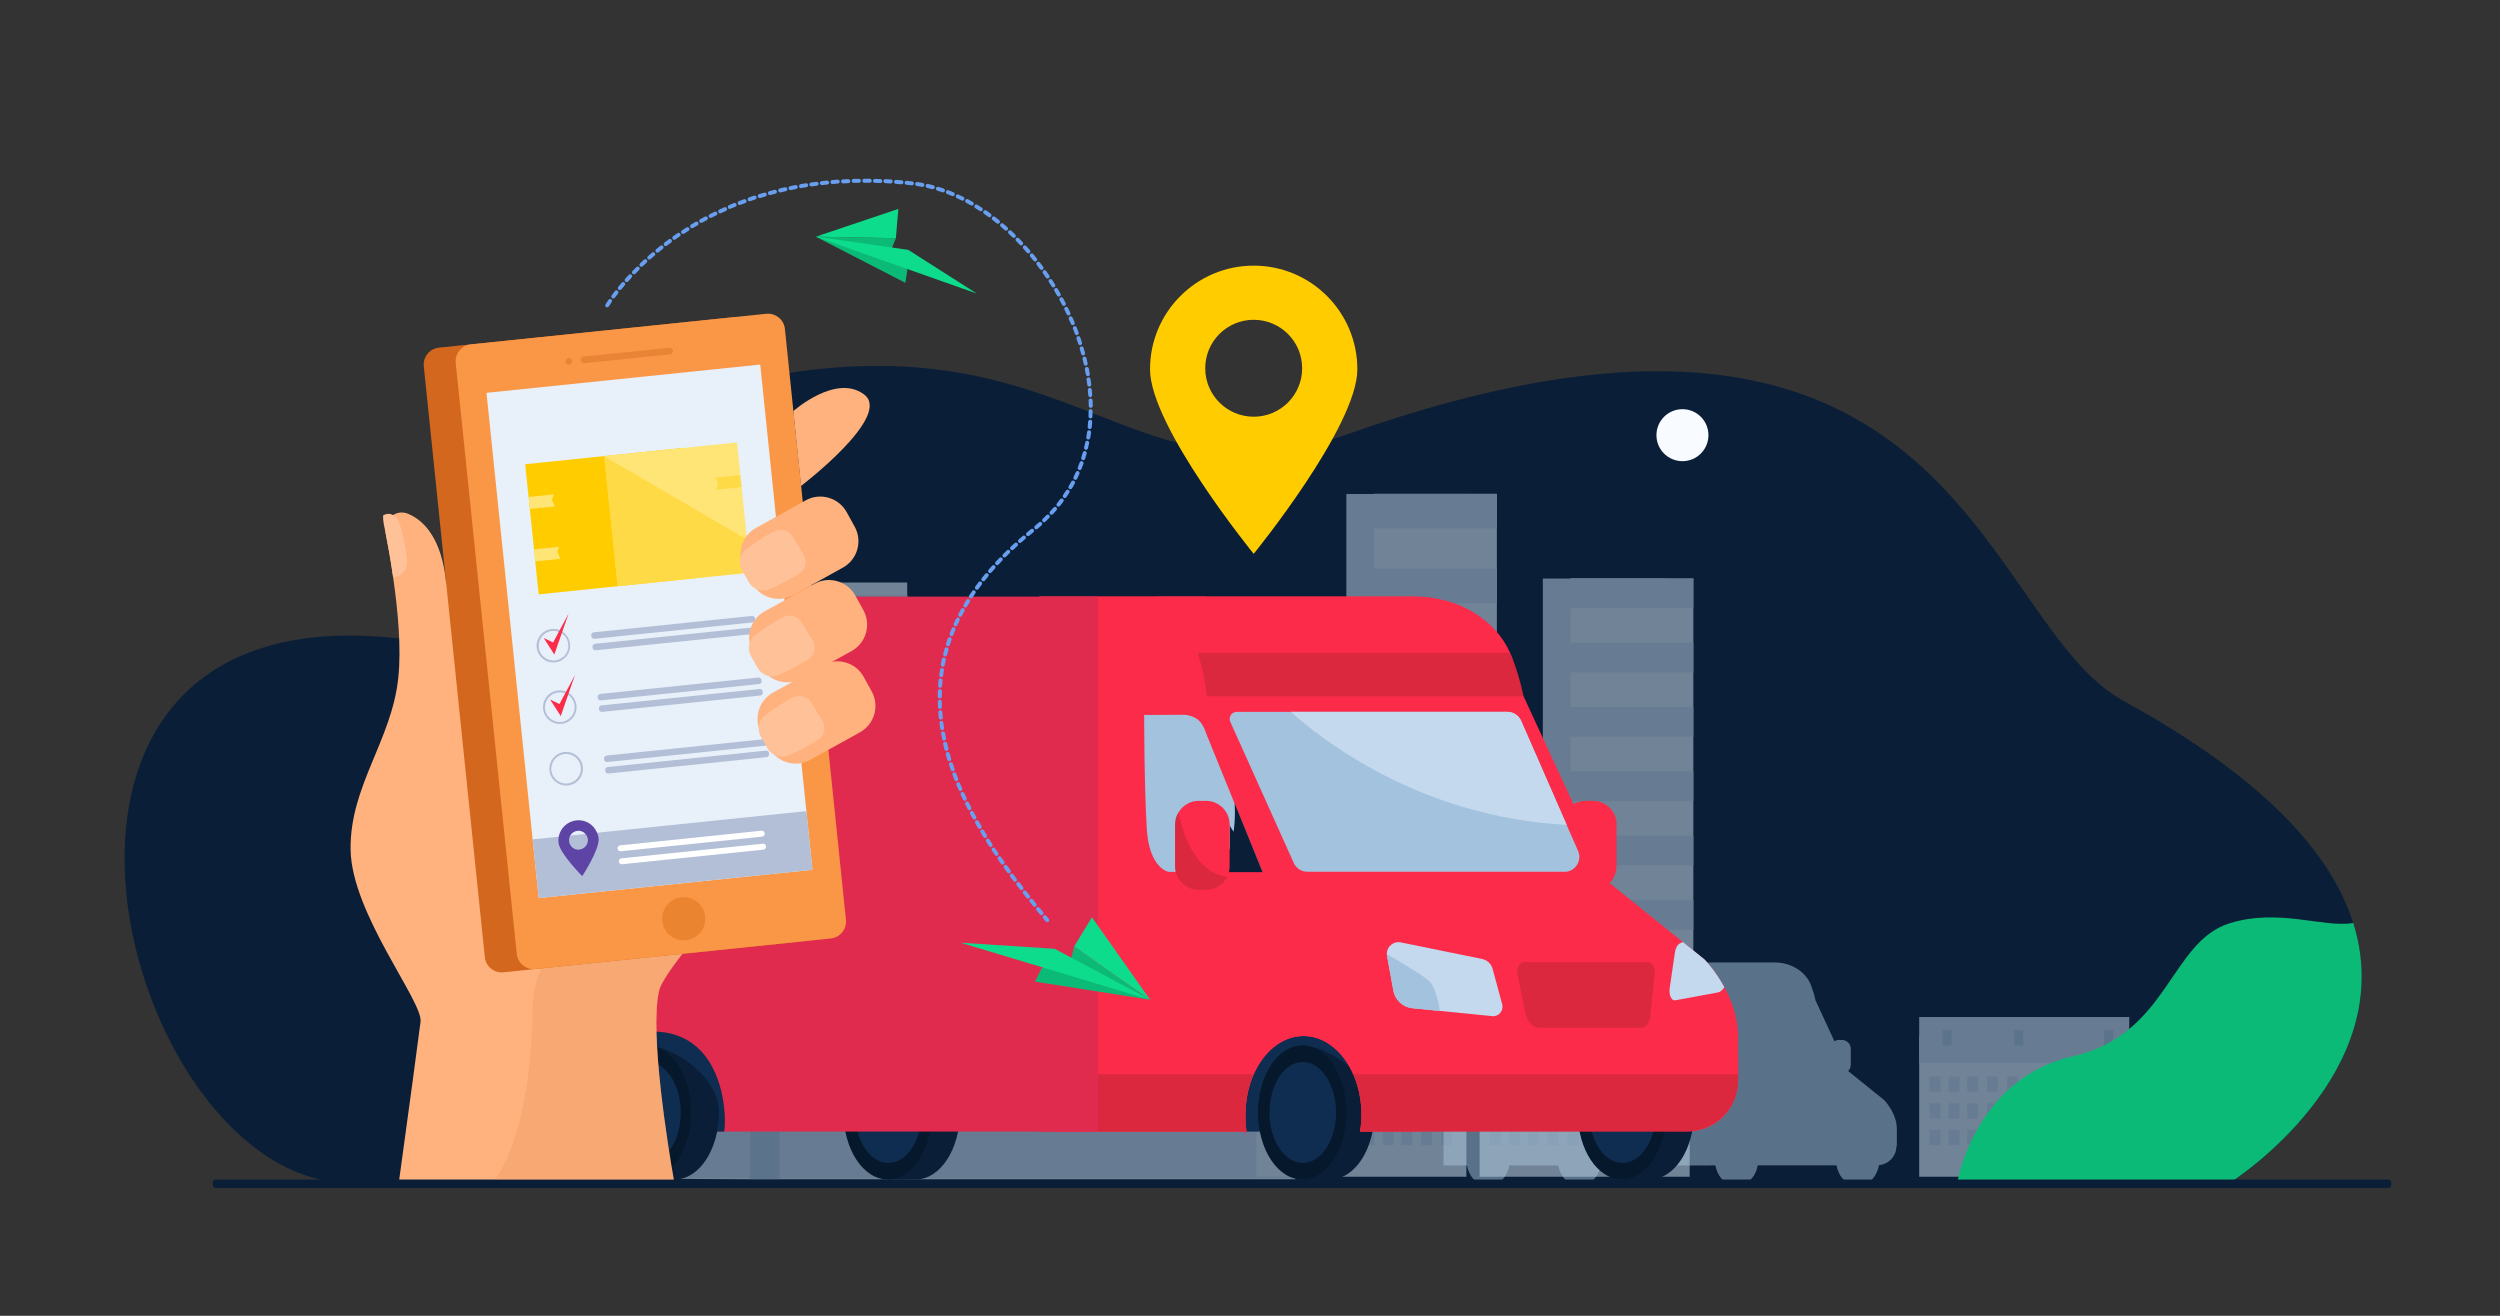 <?xml version="1.0" encoding="UTF-8"?>
<svg id="_x3C_Layer_x3E_" xmlns="http://www.w3.org/2000/svg" version="1.1" viewBox="0 0 3116 1640">
  <rect x="0" y="0" width="3116" height="1640" fill="#333333" stroke="none"/>
  <!-- Generator: Adobe Illustrator 29.1.0, SVG Export Plug-In . SVG Version: 2.1.0 Build 142)  -->
  <defs>
    <style>
      .st0, .st1 {
        fill: #fc0;
      }

      .st2 {
        fill: #e2915a;
      }

      .st2, .st3, .st4 {
        opacity: .3;
      }

      .st5 {
        fill: #ffc197;
      }

      .st1, .st6, .st7 {
        opacity: .4;
      }

      .st3 {
        fill: #8e2323;
      }

      .st8 {
        fill: #0a1f37;
      }

      .st9 {
        fill: #b2bfd7;
      }

      .st10 {
        fill: #a2c2dd;
      }

      .st11 {
        fill: #0cba77;
      }

      .st12, .st13 {
        fill: #fff;
      }

      .st14, .st4 {
        fill: #fc2b4a;
      }

      .st15, .st6 {
        fill: #d3671e;
      }

      .st13, .st16 {
        display: none;
      }

      .st7 {
        fill: #d86713;
      }

      .st17 {
        opacity: .8;
      }

      .st18 {
        fill: #c4d9ed;
      }

      .st19, .st16 {
        fill: #f8fbff;
      }

      .st20 {
        fill: #ffb27d;
      }

      .st21 {
        fill: #ffe576;
      }

      .st22 {
        fill: #0ddc8c;
      }

      .st23 {
        fill: #699ff0;
      }

      .st24 {
        fill: #06182b;
      }

      .st25 {
        fill: #0f2d51;
      }

      .st26, .st27 {
        opacity: .5;
      }

      .st28 {
        fill: #adc9e0;
      }

      .st29 {
        fill: #dceaf9;
      }

      .st30 {
        fill: #e02b4e;
      }

      .st31 {
        fill: #5e44a5;
      }

      .st32 {
        fill: #d5e7f7;
      }

      .st27 {
        fill: #abc6dd;
      }

      .st33 {
        fill: #f99746;
      }

      .st34 {
        fill: #e8f0f9;
      }
    </style>
  </defs>
  <rect class="st13" width="3116" height="1640"/>
  <path class="st8" d="M2783.3,1471.6s-134,.2-338.3.7c-598.2,1.1-1800.1,3-2009.7,2.1-281.3-1.3-475.9-729.3,50.1-679.8,571.3,53.6,153.5-274.2,490-328.6,366.3-59.2,440.1,168.6,703.1,75.5,359.5-127.3,554.8-83,679.9,9.9,137.2,101.9,189.8,262.4,282,318.5,2.1,1.3,4.1,2.5,6.2,3.6,179,98,260.1,192.9,286.5,277.1,59,186.8-149.9,321.2-149.9,321.2Z"/>
  <path class="st16" d="M2640.4,869.7l-1357.1,230.8-101.3-121.5,1176.5-427.7c137.2,101.9,189.9,262.3,282,318.5Z"/>
  <path class="st16" d="M1931.9,583l-1343,432.8c39.6-28.8-51.4-185.2,2-237.1l1341-195.7Z"/>
  <path class="st19" d="M2097,510c-17.9,0-32.4,14.5-32.4,32.4s14.5,32.4,32.4,32.4,32.4-14.5,32.4-32.4-14.5-32.4-32.4-32.4Z"/>
  <g class="st26">
    <g>
      <rect class="st18" x="1678.1" y="615.7" width="153.2" height="745.1"/>
      <rect class="st32" x="1712.5" y="615.7" width="153.2" height="745.1"/>
      <rect class="st18" x="1712.5" y="615.5" width="153.2" height="43.1" transform="translate(3578.2 1274) rotate(180)"/>
      <rect class="st18" x="1712.5" y="708.8" width="153.2" height="43.1" transform="translate(3578.2 1460.7) rotate(180)"/>
      <rect class="st18" x="1712.5" y="802.2" width="153.2" height="43.1" transform="translate(3578.2 1647.5) rotate(180)"/>
      <rect class="st18" x="1712.5" y="895.6" width="153.2" height="43.1" transform="translate(3578.2 1834.3) rotate(180)"/>
      <rect class="st18" x="1712.5" y="989" width="153.2" height="43.1" transform="translate(3578.2 2021.1) rotate(180)"/>
      <rect class="st18" x="1712.5" y="1082.4" width="153.2" height="43.1" transform="translate(3578.2 2207.8) rotate(180)"/>
      <rect class="st18" x="1712.5" y="1175.8" width="153.2" height="43.1" transform="translate(3578.2 2394.6) rotate(180)"/>
      <rect class="st18" x="1712.5" y="1269.2" width="153.2" height="43.1" transform="translate(3578.2 2581.4) rotate(180)"/>
    </g>
    <g>
      <rect class="st18" x="1923" y="721.1" width="153.2" height="639.7"/>
      <rect class="st32" x="1957.4" y="721.1" width="153.2" height="639.7"/>
      <rect class="st18" x="1957.5" y="720.9" width="153.2" height="37" transform="translate(4068.1 1478.8) rotate(180)"/>
      <rect class="st18" x="1957.5" y="801.1" width="153.2" height="37" transform="translate(4068.1 1639.2) rotate(180)"/>
      <rect class="st18" x="1957.5" y="881.3" width="153.2" height="37" transform="translate(4068.1 1799.5) rotate(180)"/>
      <rect class="st18" x="1957.5" y="961.4" width="153.2" height="37" transform="translate(4068.1 1959.8) rotate(180)"/>
      <rect class="st18" x="1957.5" y="1041.6" width="153.2" height="37" transform="translate(4068.1 2120.2) rotate(180)"/>
      <rect class="st18" x="1957.5" y="1121.8" width="153.2" height="37" transform="translate(4068.1 2280.5) rotate(180)"/>
      <rect class="st18" x="1957.5" y="1202" width="153.2" height="37" transform="translate(4068.1 2440.9) rotate(180)"/>
      <rect class="st18" x="1957.5" y="1282.1" width="153.2" height="37" transform="translate(4068.1 2601.2) rotate(180)"/>
    </g>
    <rect class="st29" x="1595.1" y="1337.9" width="64.2" height="93.6" transform="translate(3254.4 2769.4) rotate(180)"/>
    <path class="st32" d="M1614.7,1210.3v259.8h-684.3s-173.5-1.7-173.5-1.7c-.1-.3-.3-.6-.5-.9-.3-.5-.6-1.1-1-1.8-.1-.2-.3-.5-.4-.7-.5-.9-1.1-2-1.7-3.2-.8-1.4-1.7-3.1-2.7-4.9h0c-3.6-6.8-8.5-16.3-14-28.1-1.8-3.9-3.7-8-5.6-12.3-.8-1.7-1.5-3.5-2.3-5.3h0c-.8-1.8-1.5-3.5-2.3-5.4,0,0,0-.1,0-.2-.5-1.3-1.1-2.5-1.6-3.8-.6-1.3-1.1-2.7-1.7-4-2.8-7-5.7-14.4-8.6-22.2,0-.2-.2-.4-.2-.6h0c-1.9-5.1-3.8-10.4-5.6-15.8-1-3-2-6-3.1-9.1,0-.2-.1-.4-.2-.6-.4-1.4-.9-2.7-1.3-4.1-.4-1.2-.7-2.3-1.1-3.5-.8-2.4-1.5-4.9-2.3-7.3-1-3.2-1.9-6.4-2.9-9.6-1.3-4.4-2.5-8.9-3.7-13.5-.4-1.4-.7-2.7-1.1-4.1-1.1-4.1-2.1-8.3-3.1-12.5-.3-1.4-.7-2.7-1-4.1-.2-.8-.4-1.7-.6-2.5-1.5-6.7-3-13.5-4.3-20.5-1.5-7.7-2.9-15.5-4.1-23.4-1.1-7.3-2.2-14.8-3.1-22.3-.8-7.1-1.6-14.3-2.1-21.6-1.4-17-2-34.6-1.7-52.4.5-31,3.7-63.1,10.7-95.5.3-1.2.5-2.4.8-3.5,1.7-7.7,3.7-15.4,5.8-23.2,1.6-5.9,3.4-11.8,5.3-17.7,1.4-4.3,2.9-8.6,4.4-12.9,3.5-9.7,7.3-19.4,11.6-29.1h3.6v-8.1c23.2-50,57.4-99.6,106-146.5.9-.9,1.8-1.7,2.7-2.6h2.8v99.4h87.9v-161.9h97v105.1h22.1v-125.5h97v235.3h122.7v137.2h45.9v34.6h105.3v-59.5h60.5v-161.7h74.7v298.5h74.7Z"/>
    <rect class="st18" x="1033.9" y="741.8" width="97.1" height="24" transform="translate(2164.9 1507.6) rotate(180)"/>
    <rect class="st18" x="1033.9" y="786.9" width="97.1" height="24" transform="translate(2164.9 1597.7) rotate(180)"/>
    <rect class="st18" x="1033.9" y="827.4" width="97.1" height="24" transform="translate(2164.9 1678.7) rotate(180)"/>
    <rect class="st18" x="914.8" y="827.4" width="97.1" height="24" transform="translate(1926.6 1678.7) rotate(180)"/>
    <rect class="st18" x="914.8" y="786.9" width="97.1" height="24" transform="translate(1926.6 1597.7) rotate(180)"/>
    <rect class="st18" x="914.8" y="746.4" width="97.1" height="24" transform="translate(1926.6 1516.8) rotate(180)"/>
    <rect class="st18" x="914.7" y="866.7" width="216.3" height="24" transform="translate(2045.7 1757.3) rotate(180)"/>
    <rect class="st18" x="914.7" y="906" width="216.3" height="24" transform="translate(2045.7 1835.9) rotate(180)"/>
    <rect class="st18" x="1464.6" y="911.8" width="75.4" height="37" transform="translate(3004.6 1860.5) rotate(180)"/>
    <rect class="st18" x="1464.6" y="966.8" width="75.4" height="37" transform="translate(3004.6 1970.6) rotate(180)"/>
    <rect class="st18" x="1464.6" y="1021.8" width="75.4" height="37" transform="translate(3004.6 2080.6) rotate(180)"/>
    <rect class="st18" x="1464.6" y="1079.5" width="75.4" height="37" transform="translate(3004.6 2196) rotate(180)"/>
    <rect class="st18" x="1464.6" y="1135.4" width="75.4" height="37" transform="translate(3004.6 2307.8) rotate(180)"/>
    <rect class="st18" x="1464.6" y="1191.3" width="75.4" height="37" transform="translate(3004.6 2419.6) rotate(180)"/>
    <rect class="st18" x="1464.6" y="1249.8" width="75.4" height="37" transform="translate(3004.6 2536.6) rotate(180)"/>
    <rect class="st18" x="914.7" y="944.3" width="216.3" height="15.2" transform="translate(2045.7 1903.9) rotate(180)"/>
    <rect class="st18" x="1437.9" y="911.8" width="27.8" height="161.7"/>
    <rect class="st18" x="1349" y="1073.5" width="55.9" height="59.5"/>
    <path class="st18" d="M914.8,746.4v120.3s0,24,0,24v17.6h-19.3v-159.9c.9-.6,1.7-1.3,2.6-1.9h16.7Z"/>
    <rect class="st18" x="1022.1" y="726" width="11.8" height="125.4"/>
    <g class="st17">
      <g>
        <g>
          <g>
            <rect class="st18" x="1217.2" y="984.8" width="16.4" height="23.2" transform="translate(2450.8 1992.9) rotate(180)"/>
            <rect class="st18" x="1186.4" y="984.8" width="16.5" height="23.2" transform="translate(2389.3 1992.9) rotate(180)"/>
            <rect class="st18" x="1156.3" y="984.8" width="16.5" height="23.2" transform="translate(2329.1 1992.9) rotate(180)"/>
            <rect class="st18" x="1127.8" y="984.8" width="16.4" height="23.2" transform="translate(2272.1 1992.9) rotate(180)"/>
            <rect class="st18" x="1098.8" y="984.8" width="16.5" height="23.2" transform="translate(2214 1992.9) rotate(180)"/>
          </g>
          <g>
            <rect class="st18" x="1069.4" y="984.8" width="16.5" height="23.2" transform="translate(2155.2 1992.9) rotate(180)"/>
            <rect class="st18" x="1038.6" y="984.8" width="16.5" height="23.2" transform="translate(2093.6 1992.9) rotate(180)"/>
            <rect class="st18" x="1008.5" y="984.8" width="16.5" height="23.2" transform="translate(2033.5 1992.9) rotate(180)"/>
            <rect class="st18" x="980" y="984.8" width="16.5" height="23.2" transform="translate(1976.5 1992.9) rotate(180)"/>
            <rect class="st18" x="951" y="984.8" width="16.4" height="23.2" transform="translate(1918.3 1992.9) rotate(180)"/>
          </g>
        </g>
        <g>
          <g>
            <rect class="st18" x="920.7" y="984.8" width="16.5" height="23.2" transform="translate(1857.8 1992.9) rotate(180)"/>
            <rect class="st18" x="889.9" y="984.8" width="16.5" height="23.2" transform="translate(1796.3 1992.9) rotate(180)"/>
            <rect class="st18" x="859.8" y="984.8" width="16.5" height="23.2" transform="translate(1736.1 1992.9) rotate(180)"/>
            <rect class="st18" x="831.3" y="984.8" width="16.5" height="23.2" transform="translate(1679.1 1992.9) rotate(180)"/>
            <rect class="st18" x="802.3" y="984.8" width="16.4" height="23.2" transform="translate(1621 1992.9) rotate(180)"/>
          </g>
          <g>
            <rect class="st18" x="772.9" y="984.8" width="16.5" height="23.2" transform="translate(1562.2 1992.9) rotate(180)"/>
            <rect class="st18" x="742.1" y="984.8" width="16.4" height="23.2" transform="translate(1500.6 1992.9) rotate(180)"/>
            <rect class="st18" x="712" y="984.8" width="16.5" height="23.2" transform="translate(1440.5 1992.9) rotate(180)"/>
            <path class="st18" d="M700,995.2v12.9h-4.4c1.4-4.3,2.9-8.6,4.4-12.9Z"/>
          </g>
        </g>
      </g>
      <g>
        <g>
          <g>
            <rect class="st18" x="1217.2" y="1025.7" width="16.4" height="23.2" transform="translate(2450.8 2074.7) rotate(180)"/>
            <rect class="st18" x="1186.4" y="1025.7" width="16.5" height="23.2" transform="translate(2389.3 2074.7) rotate(180)"/>
            <rect class="st18" x="1156.3" y="1025.7" width="16.5" height="23.2" transform="translate(2329.1 2074.7) rotate(180)"/>
            <rect class="st18" x="1127.8" y="1025.7" width="16.4" height="23.2" transform="translate(2272.1 2074.7) rotate(180)"/>
            <rect class="st18" x="1098.8" y="1025.7" width="16.5" height="23.2" transform="translate(2214 2074.7) rotate(180)"/>
          </g>
          <g>
            <rect class="st18" x="1069.4" y="1025.7" width="16.5" height="23.2" transform="translate(2155.2 2074.7) rotate(180)"/>
            <rect class="st18" x="1038.6" y="1025.7" width="16.5" height="23.2" transform="translate(2093.6 2074.7) rotate(180)"/>
            <rect class="st18" x="1008.5" y="1025.7" width="16.5" height="23.2" transform="translate(2033.5 2074.7) rotate(180)"/>
            <rect class="st18" x="980" y="1025.7" width="16.5" height="23.2" transform="translate(1976.5 2074.7) rotate(180)"/>
            <rect class="st18" x="951" y="1025.7" width="16.4" height="23.2" transform="translate(1918.3 2074.7) rotate(180)"/>
          </g>
        </g>
        <g>
          <g>
            <rect class="st18" x="920.7" y="1025.7" width="16.5" height="23.2" transform="translate(1857.8 2074.7) rotate(180)"/>
            <rect class="st18" x="889.9" y="1025.7" width="16.5" height="23.2" transform="translate(1796.3 2074.7) rotate(180)"/>
            <rect class="st18" x="859.8" y="1025.7" width="16.5" height="23.2" transform="translate(1736.1 2074.7) rotate(180)"/>
            <rect class="st18" x="831.3" y="1025.7" width="16.5" height="23.2" transform="translate(1679.1 2074.7) rotate(180)"/>
            <rect class="st18" x="802.3" y="1025.7" width="16.4" height="23.2" transform="translate(1621 2074.7) rotate(180)"/>
          </g>
          <g>
            <rect class="st18" x="772.9" y="1025.7" width="16.5" height="23.2" transform="translate(1562.2 2074.7) rotate(180)"/>
            <rect class="st18" x="742.1" y="1025.7" width="16.4" height="23.2" transform="translate(1500.6 2074.7) rotate(180)"/>
            <rect class="st18" x="712" y="1025.7" width="16.5" height="23.2" transform="translate(1440.5 2074.7) rotate(180)"/>
            <path class="st18" d="M700,1025.7v23.2h-15.6c1.7-7.7,3.7-15.4,5.8-23.2h9.7Z"/>
          </g>
        </g>
      </g>
      <g>
        <g>
          <g>
            <rect class="st18" x="1217.2" y="1066" width="16.4" height="23.2" transform="translate(2450.8 2155.3) rotate(180)"/>
            <rect class="st18" x="1186.4" y="1066" width="16.5" height="23.2" transform="translate(2389.3 2155.3) rotate(180)"/>
            <rect class="st18" x="1156.3" y="1066" width="16.5" height="23.2" transform="translate(2329.1 2155.3) rotate(180)"/>
            <rect class="st18" x="1127.8" y="1066" width="16.4" height="23.2" transform="translate(2272.1 2155.3) rotate(180)"/>
            <rect class="st18" x="1098.8" y="1066" width="16.5" height="23.2" transform="translate(2214 2155.3) rotate(180)"/>
          </g>
          <g>
            <rect class="st18" x="1069.4" y="1066" width="16.5" height="23.2" transform="translate(2155.2 2155.3) rotate(180)"/>
            <rect class="st18" x="1038.6" y="1066" width="16.5" height="23.2" transform="translate(2093.6 2155.3) rotate(180)"/>
            <rect class="st18" x="1008.5" y="1066" width="16.5" height="23.2" transform="translate(2033.5 2155.3) rotate(180)"/>
            <rect class="st18" x="980" y="1066" width="16.5" height="23.2" transform="translate(1976.5 2155.3) rotate(180)"/>
            <rect class="st18" x="951" y="1066" width="16.4" height="23.2" transform="translate(1918.3 2155.3) rotate(180)"/>
          </g>
        </g>
        <g>
          <g>
            <rect class="st18" x="920.7" y="1066" width="16.5" height="23.2" transform="translate(1857.8 2155.3) rotate(180)"/>
            <rect class="st18" x="889.9" y="1066" width="16.5" height="23.2" transform="translate(1796.3 2155.3) rotate(180)"/>
            <rect class="st18" x="859.8" y="1066" width="16.5" height="23.2" transform="translate(1736.1 2155.3) rotate(180)"/>
            <rect class="st18" x="831.3" y="1066" width="16.5" height="23.2" transform="translate(1679.1 2155.3) rotate(180)"/>
            <rect class="st18" x="802.3" y="1066" width="16.4" height="23.2" transform="translate(1621 2155.3) rotate(180)"/>
          </g>
          <g>
            <rect class="st18" x="772.9" y="1066" width="16.5" height="23.2" transform="translate(1562.2 2155.3) rotate(180)"/>
            <rect class="st18" x="742.1" y="1066" width="16.4" height="23.2" transform="translate(1500.6 2155.3) rotate(180)"/>
            <rect class="st18" x="712" y="1066" width="16.5" height="23.2" transform="translate(1440.5 2155.3) rotate(180)"/>
            <rect class="st18" x="683.5" y="1066" width="16.5" height="23.2" transform="translate(1383.5 2155.3) rotate(180)"/>
          </g>
        </g>
      </g>
      <g>
        <g>
          <g>
            <g>
              <rect class="st18" x="1217.2" y="1108.8" width="16.4" height="23.2" transform="translate(2450.8 2240.9) rotate(180)"/>
              <rect class="st18" x="1186.4" y="1108.8" width="16.5" height="23.2" transform="translate(2389.3 2240.9) rotate(180)"/>
              <rect class="st18" x="1156.3" y="1108.8" width="16.5" height="23.2" transform="translate(2329.1 2240.9) rotate(180)"/>
              <rect class="st18" x="1127.8" y="1108.8" width="16.4" height="23.2" transform="translate(2272.1 2240.9) rotate(180)"/>
              <rect class="st18" x="1098.8" y="1108.8" width="16.5" height="23.2" transform="translate(2214 2240.9) rotate(180)"/>
            </g>
            <g>
              <rect class="st18" x="1069.4" y="1108.8" width="16.5" height="23.2" transform="translate(2155.2 2240.9) rotate(180)"/>
              <rect class="st18" x="1038.6" y="1108.8" width="16.5" height="23.2" transform="translate(2093.6 2240.9) rotate(180)"/>
              <rect class="st18" x="1008.5" y="1108.8" width="16.5" height="23.2" transform="translate(2033.5 2240.9) rotate(180)"/>
              <rect class="st18" x="980" y="1108.8" width="16.5" height="23.2" transform="translate(1976.5 2240.9) rotate(180)"/>
              <rect class="st18" x="951" y="1108.8" width="16.4" height="23.2" transform="translate(1918.3 2240.9) rotate(180)"/>
            </g>
          </g>
          <g>
            <g>
              <rect class="st18" x="920.7" y="1108.8" width="16.5" height="23.2" transform="translate(1857.8 2240.9) rotate(180)"/>
              <rect class="st18" x="889.9" y="1108.8" width="16.5" height="23.2" transform="translate(1796.3 2240.9) rotate(180)"/>
              <rect class="st18" x="859.8" y="1108.8" width="16.5" height="23.2" transform="translate(1736.1 2240.9) rotate(180)"/>
              <rect class="st18" x="831.3" y="1108.8" width="16.5" height="23.2" transform="translate(1679.1 2240.9) rotate(180)"/>
              <rect class="st18" x="802.3" y="1108.8" width="16.4" height="23.2" transform="translate(1621 2240.9) rotate(180)"/>
            </g>
            <g>
              <rect class="st18" x="772.9" y="1108.8" width="16.5" height="23.2" transform="translate(1562.2 2240.9) rotate(180)"/>
              <rect class="st18" x="742.1" y="1108.8" width="16.4" height="23.2" transform="translate(1500.6 2240.9) rotate(180)"/>
              <rect class="st18" x="712" y="1108.8" width="16.5" height="23.2" transform="translate(1440.5 2240.9) rotate(180)"/>
              <rect class="st18" x="683.5" y="1108.8" width="16.5" height="23.2" transform="translate(1383.5 2240.9) rotate(180)"/>
            </g>
          </g>
        </g>
        <g>
          <g>
            <g>
              <rect class="st18" x="1217.2" y="1149.8" width="16.4" height="23.2" transform="translate(2450.8 2322.7) rotate(180)"/>
              <rect class="st18" x="1186.4" y="1149.8" width="16.5" height="23.2" transform="translate(2389.3 2322.7) rotate(180)"/>
              <rect class="st18" x="1156.3" y="1149.8" width="16.5" height="23.2" transform="translate(2329.1 2322.7) rotate(180)"/>
              <rect class="st18" x="1127.8" y="1149.8" width="16.4" height="23.2" transform="translate(2272.1 2322.7) rotate(180)"/>
              <rect class="st18" x="1098.8" y="1149.8" width="16.5" height="23.2" transform="translate(2214 2322.7) rotate(180)"/>
            </g>
            <g>
              <rect class="st18" x="1069.4" y="1149.8" width="16.5" height="23.2" transform="translate(2155.2 2322.7) rotate(180)"/>
              <rect class="st18" x="1038.6" y="1149.8" width="16.5" height="23.2" transform="translate(2093.6 2322.7) rotate(180)"/>
              <rect class="st18" x="1008.5" y="1149.8" width="16.5" height="23.2" transform="translate(2033.5 2322.7) rotate(180)"/>
              <rect class="st18" x="980" y="1149.8" width="16.5" height="23.2" transform="translate(1976.5 2322.7) rotate(180)"/>
              <rect class="st18" x="951" y="1149.8" width="16.4" height="23.2" transform="translate(1918.3 2322.7) rotate(180)"/>
            </g>
          </g>
          <g>
            <g>
              <rect class="st18" x="920.7" y="1149.8" width="16.5" height="23.2" transform="translate(1857.8 2322.7) rotate(180)"/>
              <rect class="st18" x="889.9" y="1149.8" width="16.5" height="23.2" transform="translate(1796.3 2322.7) rotate(180)"/>
              <rect class="st18" x="859.8" y="1149.8" width="16.5" height="23.2" transform="translate(1736.1 2322.7) rotate(180)"/>
              <rect class="st18" x="831.3" y="1149.8" width="16.5" height="23.2" transform="translate(1679.1 2322.7) rotate(180)"/>
              <rect class="st18" x="802.3" y="1149.8" width="16.4" height="23.2" transform="translate(1621 2322.7) rotate(180)"/>
            </g>
            <g>
              <rect class="st18" x="772.9" y="1149.8" width="16.5" height="23.2" transform="translate(1562.2 2322.7) rotate(180)"/>
              <rect class="st18" x="742.1" y="1149.8" width="16.4" height="23.2" transform="translate(1500.6 2322.7) rotate(180)"/>
              <rect class="st18" x="712" y="1149.8" width="16.5" height="23.2" transform="translate(1440.5 2322.7) rotate(180)"/>
              <rect class="st18" x="683.5" y="1149.8" width="16.5" height="23.2" transform="translate(1383.5 2322.7) rotate(180)"/>
            </g>
          </g>
        </g>
        <g>
          <g>
            <g>
              <rect class="st18" x="1217.2" y="1190" width="16.4" height="23.2" transform="translate(2450.8 2403.3) rotate(180)"/>
              <rect class="st18" x="1186.4" y="1190" width="16.5" height="23.2" transform="translate(2389.3 2403.3) rotate(180)"/>
              <rect class="st18" x="1156.3" y="1190" width="16.5" height="23.2" transform="translate(2329.1 2403.3) rotate(180)"/>
              <rect class="st18" x="1127.8" y="1190" width="16.4" height="23.2" transform="translate(2272.1 2403.3) rotate(180)"/>
              <rect class="st18" x="1098.8" y="1190" width="16.5" height="23.2" transform="translate(2214 2403.3) rotate(180)"/>
            </g>
            <g>
              <rect class="st18" x="1069.4" y="1190" width="16.5" height="23.2" transform="translate(2155.2 2403.3) rotate(180)"/>
              <rect class="st18" x="1038.6" y="1190" width="16.5" height="23.2" transform="translate(2093.6 2403.3) rotate(180)"/>
              <rect class="st18" x="1008.5" y="1190" width="16.5" height="23.2" transform="translate(2033.5 2403.3) rotate(180)"/>
              <rect class="st18" x="980" y="1190" width="16.5" height="23.2" transform="translate(1976.5 2403.3) rotate(180)"/>
              <rect class="st18" x="951" y="1190" width="16.4" height="23.2" transform="translate(1918.3 2403.3) rotate(180)"/>
            </g>
          </g>
          <g>
            <g>
              <rect class="st18" x="920.7" y="1190" width="16.5" height="23.2" transform="translate(1857.8 2403.3) rotate(180)"/>
              <rect class="st18" x="889.9" y="1190" width="16.5" height="23.2" transform="translate(1796.3 2403.3) rotate(180)"/>
              <rect class="st18" x="859.8" y="1190" width="16.5" height="23.2" transform="translate(1736.1 2403.3) rotate(180)"/>
              <rect class="st18" x="831.3" y="1190" width="16.5" height="23.2" transform="translate(1679.1 2403.3) rotate(180)"/>
              <rect class="st18" x="802.3" y="1190" width="16.4" height="23.2" transform="translate(1621 2403.3) rotate(180)"/>
            </g>
            <g>
              <rect class="st18" x="772.9" y="1190" width="16.5" height="23.2" transform="translate(1562.2 2403.3) rotate(180)"/>
              <rect class="st18" x="742.1" y="1190" width="16.4" height="23.2" transform="translate(1500.6 2403.3) rotate(180)"/>
              <rect class="st18" x="712" y="1190" width="16.5" height="23.2" transform="translate(1440.5 2403.3) rotate(180)"/>
              <rect class="st18" x="683.5" y="1190" width="16.5" height="23.2" transform="translate(1383.5 2403.3) rotate(180)"/>
            </g>
          </g>
        </g>
      </g>
    </g>
    <rect class="st18" x="967.7" y="1262.7" width="381.3" height="205.7" transform="translate(2316.6 2731.1) rotate(180)"/>
    <rect class="st18" x="1256.8" y="1365.5" width="381.3" height="102.8" transform="translate(2894.9 2833.9) rotate(180)"/>
    <path class="st18" d="M937.1,1294.7v173.6h-180.2c-.1-.3-.3-.6-.5-.9-.3-.5-.6-1.1-1-1.8-.1-.2-.3-.5-.4-.7-.5-.9-1.1-2-1.7-3.2-.8-1.4-1.7-3.1-2.7-4.9h0c-3.6-6.8-8.5-16.3-14-28.1-1.8-3.9-3.7-8-5.6-12.3-.8-1.7-1.5-3.5-2.3-5.3h0c-.8-1.8-1.5-3.5-2.3-5.4,0,0,0-.1,0-.2-.5-1.3-1.1-2.5-1.6-3.8-.6-1.3-1.1-2.7-1.7-4-2.8-7-5.7-14.4-8.6-22.2,0-.2-.2-.4-.2-.6h0c-1.9-5.1-3.8-10.4-5.6-15.8-1-3-2-6-3.1-9.1,0-.2-.1-.4-.2-.6-.4-1.4-.9-2.7-1.3-4.1-.4-1.2-.7-2.3-1.1-3.5-.8-2.4-1.5-4.9-2.3-7.3-1-3.2-1.9-6.4-2.9-9.6-1.3-4.4-2.5-8.9-3.7-13.5-.4-1.4-.7-2.7-1.1-4.1-1.1-4.1-2.1-8.3-3.1-12.5h247.3Z"/>
    <rect class="st32" x="1252.5" y="1286.8" width="71" height="38.1" transform="translate(2575.9 2611.7) rotate(180)"/>
    <rect class="st32" x="1161.3" y="1286.8" width="71" height="38.1" transform="translate(2393.6 2611.7) rotate(180)"/>
    <rect class="st32" x="1071.8" y="1286.8" width="71" height="38.1" transform="translate(2214.7 2611.7) rotate(180)"/>
    <rect class="st32" x="984.1" y="1286.8" width="71" height="38.1" transform="translate(2039.2 2611.7) rotate(180)"/>
    <rect class="st28" x="935" y="1262.7" width="36.6" height="207.5" transform="translate(1906.7 2732.8) rotate(180)"/>
    <rect class="st29" x="1523" y="895.7" width="2" height="16.1" transform="translate(3048 1807.4) rotate(180)"/>
    <rect class="st29" x="1451.8" y="895.7" width="2" height="16.1" transform="translate(2905.6 1807.4) rotate(180)"/>
    <path class="st32" d="M676.8,1222c.9,7.5,1.9,15,3.1,22.3,1.2,7.9,2.6,15.7,4.1,23.4,1.4,7,2.8,13.8,4.3,20.5.2.8.4,1.7.6,2.5.3,1.4.6,2.7,1,4.1,1,4.2,2.1,8.4,3.1,12.5.4,1.4.7,2.8,1.1,4.1,1.2,4.6,2.4,9.1,3.7,13.5.9,3.3,1.9,6.5,2.9,9.6.8,2.5,1.5,4.9,2.3,7.3.4,1.2.7,2.3,1.1,3.5.4,1.4.9,2.8,1.3,4.1,0,.2.1.4.2.6,1,3.1,2,6.1,3.1,9.1,1.9,5.4,3.7,10.7,5.6,15.8h0c0,.2.2.4.2.6,2.9,7.8,5.8,15.2,8.6,22.2.6,1.4,1.1,2.7,1.7,4,.5,1.3,1.1,2.6,1.6,3.8,0,0,0,.1,0,.2v-183.8h-49.6Z"/>
    <g>
      <path class="st32" d="M726.4,1290.7v115.1c0,0,0-.1,0-.2-.5-1.3-1.1-2.5-1.6-3.8-.6-1.3-1.1-2.7-1.7-4-2.8-7-5.7-14.4-8.6-22.2,0-.2-.2-.4-.2-.6h0c-1.9-5.1-3.8-10.4-5.6-15.8-1-3-2-6-3.1-9.1,0-.2-.1-.4-.2-.6-.4-1.4-.9-2.7-1.3-4.1-.4-1.2-.7-2.3-1.1-3.5-.8-2.4-1.5-4.9-2.3-7.3-1-3.2-1.9-6.4-2.9-9.6-1.3-4.4-2.5-8.9-3.7-13.5-.4-1.4-.7-2.7-1.1-4.1-1.1-4.1-2.1-8.3-3.1-12.5-.3-1.4-.7-2.7-1-4.1h37.5Z"/>
      <path class="st18" d="M726.4,1267.6v57.2h-28.6c-1.3-4.4-2.5-8.9-3.7-13.5-.4-1.4-.7-2.7-1.1-4.1-1.1-4.1-2.1-8.3-3.1-12.5-.3-1.4-.7-2.7-1-4.1-.2-.8-.4-1.7-.6-2.5-1.5-6.7-3-13.5-4.3-20.5h42.4Z"/>
      <path class="st18" d="M708.6,1341.8v17.3c-1-3-2-6-3.1-9.1,0-.2-.1-.4-.2-.6-.4-1.4-.9-2.7-1.3-4.1-.4-1.2-.7-2.3-1.1-3.5h5.7Z"/>
      <rect class="st28" x="695.1" y="1283.7" width="11.3" height="19.5" transform="translate(1401.6 2587) rotate(180)"/>
    </g>
    <g>
      <rect class="st32" x="1565.9" y="1290.7" width="261.8" height="176.1" transform="translate(3393.6 2757.4) rotate(180)"/>
      <rect class="st18" x="1565.9" y="1267.7" width="261.8" height="57.2" transform="translate(3393.6 2592.5) rotate(180)"/>
      <g>
        <g>
          <g>
            <rect class="st18" x="1796.4" y="1341.8" width="13.4" height="19" transform="translate(3606.3 2702.6) rotate(180)"/>
            <rect class="st18" x="1771.3" y="1341.8" width="13.4" height="19" transform="translate(3556 2702.6) rotate(180)"/>
            <rect class="st18" x="1746.7" y="1341.8" width="13.4" height="19" transform="translate(3506.8 2702.6) rotate(180)"/>
            <rect class="st18" x="1723.4" y="1341.8" width="13.4" height="19" transform="translate(3460.2 2702.6) rotate(180)"/>
            <rect class="st18" x="1699.6" y="1341.8" width="13.4" height="19" transform="translate(3412.7 2702.6) rotate(180)"/>
          </g>
          <g>
            <rect class="st18" x="1675.6" y="1341.8" width="13.4" height="19" transform="translate(3364.7 2702.6) rotate(180)"/>
            <rect class="st18" x="1650.5" y="1341.8" width="13.4" height="19" transform="translate(3314.4 2702.6) rotate(180)"/>
            <rect class="st18" x="1625.9" y="1341.8" width="13.4" height="19" transform="translate(3265.2 2702.6) rotate(180)"/>
            <rect class="st18" x="1602.6" y="1341.8" width="13.4" height="19" transform="translate(3218.6 2702.6) rotate(180)"/>
            <rect class="st18" x="1578.8" y="1341.8" width="13.4" height="19" transform="translate(3171.1 2702.6) rotate(180)"/>
          </g>
        </g>
        <g>
          <g>
            <rect class="st18" x="1796.4" y="1375.3" width="13.4" height="19" transform="translate(3606.3 2769.5) rotate(180)"/>
            <rect class="st18" x="1771.3" y="1375.3" width="13.4" height="19" transform="translate(3556 2769.5) rotate(180)"/>
            <rect class="st18" x="1746.7" y="1375.3" width="13.4" height="19" transform="translate(3506.8 2769.5) rotate(180)"/>
            <rect class="st18" x="1723.4" y="1375.3" width="13.4" height="19" transform="translate(3460.2 2769.5) rotate(180)"/>
            <rect class="st18" x="1699.6" y="1375.3" width="13.4" height="19" transform="translate(3412.7 2769.5) rotate(180)"/>
          </g>
          <g>
            <rect class="st18" x="1675.6" y="1375.3" width="13.4" height="19" transform="translate(3364.7 2769.5) rotate(180)"/>
            <rect class="st18" x="1650.5" y="1375.3" width="13.4" height="19" transform="translate(3314.4 2769.5) rotate(180)"/>
            <rect class="st18" x="1625.9" y="1375.3" width="13.4" height="19" transform="translate(3265.2 2769.5) rotate(180)"/>
            <rect class="st18" x="1602.6" y="1375.3" width="13.4" height="19" transform="translate(3218.6 2769.5) rotate(180)"/>
            <rect class="st18" x="1578.8" y="1375.3" width="13.4" height="19" transform="translate(3171.1 2769.5) rotate(180)"/>
          </g>
        </g>
        <g>
          <g>
            <rect class="st18" x="1796.4" y="1408.2" width="13.4" height="19" transform="translate(3606.3 2835.4) rotate(180)"/>
            <rect class="st18" x="1771.3" y="1408.2" width="13.4" height="19" transform="translate(3556 2835.4) rotate(180)"/>
            <rect class="st18" x="1746.7" y="1408.2" width="13.4" height="19" transform="translate(3506.8 2835.4) rotate(180)"/>
            <rect class="st18" x="1723.4" y="1408.2" width="13.4" height="19" transform="translate(3460.2 2835.4) rotate(180)"/>
            <rect class="st18" x="1699.6" y="1408.2" width="13.4" height="19" transform="translate(3412.7 2835.4) rotate(180)"/>
          </g>
          <g>
            <rect class="st18" x="1675.6" y="1408.2" width="13.4" height="19" transform="translate(3364.7 2835.4) rotate(180)"/>
            <rect class="st18" x="1650.5" y="1408.2" width="13.4" height="19" transform="translate(3314.4 2835.4) rotate(180)"/>
            <rect class="st18" x="1625.9" y="1408.2" width="13.4" height="19" transform="translate(3265.2 2835.4) rotate(180)"/>
            <rect class="st18" x="1602.6" y="1408.2" width="13.4" height="19" transform="translate(3218.6 2835.4) rotate(180)"/>
            <rect class="st18" x="1578.8" y="1408.2" width="13.4" height="19" transform="translate(3171.1 2835.4) rotate(180)"/>
          </g>
        </g>
      </g>
      <rect class="st28" x="1796.4" y="1283.7" width="11.3" height="19.5" transform="translate(3604.1 2587) rotate(180)"/>
      <rect class="st28" x="1684.3" y="1283.7" width="11.3" height="19.5" transform="translate(3379.8 2587) rotate(180)"/>
      <rect class="st28" x="1595" y="1283.7" width="11.3" height="19.5" transform="translate(3201.3 2587) rotate(180)"/>
    </g>
    <g>
      <rect class="st32" x="1844.1" y="1290.7" width="261.8" height="176.1" transform="translate(3950.1 2757.4) rotate(180)"/>
      <rect class="st18" x="1844.1" y="1267.7" width="261.8" height="57.2" transform="translate(3950.1 2592.5) rotate(180)"/>
      <g>
        <g>
          <g>
            <rect class="st18" x="2074.7" y="1341.8" width="13.4" height="19" transform="translate(4162.8 2702.6) rotate(180)"/>
            <rect class="st18" x="2049.5" y="1341.8" width="13.4" height="19" transform="translate(4112.5 2702.6) rotate(180)"/>
            <rect class="st18" x="2024.9" y="1341.8" width="13.4" height="19" transform="translate(4063.3 2702.6) rotate(180)"/>
            <rect class="st18" x="2001.6" y="1341.8" width="13.4" height="19" transform="translate(4016.7 2702.6) rotate(180)"/>
            <rect class="st18" x="1977.9" y="1341.8" width="13.4" height="19" transform="translate(3969.2 2702.6) rotate(180)"/>
          </g>
          <g>
            <rect class="st18" x="1953.8" y="1341.8" width="13.4" height="19" transform="translate(3921.1 2702.6) rotate(180)"/>
            <rect class="st18" x="1928.7" y="1341.8" width="13.4" height="19" transform="translate(3870.9 2702.6) rotate(180)"/>
            <rect class="st18" x="1904.1" y="1341.8" width="13.4" height="19" transform="translate(3821.7 2702.6) rotate(180)"/>
            <rect class="st18" x="1880.8" y="1341.8" width="13.4" height="19" transform="translate(3775.1 2702.6) rotate(180)"/>
            <rect class="st18" x="1857.1" y="1341.8" width="13.4" height="19" transform="translate(3727.6 2702.6) rotate(180)"/>
          </g>
        </g>
        <g>
          <g>
            <rect class="st18" x="2074.7" y="1375.3" width="13.4" height="19" transform="translate(4162.8 2769.5) rotate(180)"/>
            <rect class="st18" x="2049.5" y="1375.3" width="13.4" height="19" transform="translate(4112.5 2769.5) rotate(180)"/>
            <rect class="st18" x="2024.9" y="1375.3" width="13.4" height="19" transform="translate(4063.3 2769.5) rotate(180)"/>
            <rect class="st18" x="2001.6" y="1375.3" width="13.4" height="19" transform="translate(4016.7 2769.5) rotate(180)"/>
            <rect class="st18" x="1977.9" y="1375.3" width="13.4" height="19" transform="translate(3969.2 2769.5) rotate(180)"/>
          </g>
          <g>
            <rect class="st18" x="1953.8" y="1375.3" width="13.4" height="19" transform="translate(3921.1 2769.5) rotate(180)"/>
            <rect class="st18" x="1928.7" y="1375.3" width="13.4" height="19" transform="translate(3870.9 2769.5) rotate(180)"/>
            <rect class="st18" x="1904.1" y="1375.3" width="13.4" height="19" transform="translate(3821.7 2769.5) rotate(180)"/>
            <rect class="st18" x="1880.8" y="1375.3" width="13.4" height="19" transform="translate(3775.1 2769.5) rotate(180)"/>
            <rect class="st18" x="1857.1" y="1375.3" width="13.4" height="19" transform="translate(3727.6 2769.5) rotate(180)"/>
          </g>
        </g>
        <g>
          <g>
            <rect class="st18" x="2074.7" y="1408.2" width="13.4" height="19" transform="translate(4162.8 2835.4) rotate(180)"/>
            <rect class="st18" x="2049.5" y="1408.2" width="13.4" height="19" transform="translate(4112.5 2835.4) rotate(180)"/>
            <rect class="st18" x="2024.9" y="1408.2" width="13.4" height="19" transform="translate(4063.3 2835.4) rotate(180)"/>
            <rect class="st18" x="2001.6" y="1408.2" width="13.4" height="19" transform="translate(4016.7 2835.4) rotate(180)"/>
            <rect class="st18" x="1977.9" y="1408.2" width="13.4" height="19" transform="translate(3969.2 2835.4) rotate(180)"/>
          </g>
          <g>
            <rect class="st18" x="1953.8" y="1408.2" width="13.4" height="19" transform="translate(3921.1 2835.4) rotate(180)"/>
            <rect class="st18" x="1928.7" y="1408.2" width="13.4" height="19" transform="translate(3870.9 2835.4) rotate(180)"/>
            <rect class="st18" x="1904.1" y="1408.2" width="13.4" height="19" transform="translate(3821.7 2835.4) rotate(180)"/>
            <rect class="st18" x="1880.8" y="1408.2" width="13.4" height="19" transform="translate(3775.1 2835.4) rotate(180)"/>
            <rect class="st18" x="1857.1" y="1408.2" width="13.4" height="19" transform="translate(3727.6 2835.4) rotate(180)"/>
          </g>
        </g>
      </g>
      <rect class="st28" x="2074.7" y="1283.7" width="11.3" height="19.5" transform="translate(4160.6 2587) rotate(180)"/>
      <rect class="st28" x="1962.5" y="1283.7" width="11.3" height="19.5" transform="translate(3936.3 2587) rotate(180)"/>
      <rect class="st28" x="1873.3" y="1283.7" width="11.3" height="19.5" transform="translate(3757.8 2587) rotate(180)"/>
    </g>
    <g>
      <rect class="st32" x="2392.1" y="1290.7" width="261.8" height="176.1" transform="translate(5046 2757.4) rotate(180)"/>
      <rect class="st18" x="2392.1" y="1267.7" width="261.8" height="57.2" transform="translate(5046 2592.5) rotate(180)"/>
      <g>
        <g>
          <g>
            <rect class="st18" x="2622.6" y="1341.8" width="13.4" height="19" transform="translate(5258.7 2702.6) rotate(180)"/>
            <rect class="st18" x="2597.5" y="1341.8" width="13.4" height="19" transform="translate(5208.4 2702.6) rotate(180)"/>
            <rect class="st18" x="2572.9" y="1341.8" width="13.4" height="19" transform="translate(5159.2 2702.6) rotate(180)"/>
            <rect class="st18" x="2549.6" y="1341.8" width="13.4" height="19" transform="translate(5112.6 2702.6) rotate(180)"/>
            <rect class="st18" x="2525.8" y="1341.8" width="13.4" height="19" transform="translate(5065.1 2702.6) rotate(180)"/>
          </g>
          <g>
            <rect class="st18" x="2501.8" y="1341.8" width="13.4" height="19" transform="translate(5017.1 2702.6) rotate(180)"/>
            <rect class="st18" x="2476.7" y="1341.8" width="13.4" height="19" transform="translate(4966.8 2702.6) rotate(180)"/>
            <rect class="st18" x="2452.1" y="1341.8" width="13.4" height="19" transform="translate(4917.6 2702.6) rotate(180)"/>
            <rect class="st18" x="2428.8" y="1341.8" width="13.4" height="19" transform="translate(4871 2702.6) rotate(180)"/>
            <rect class="st18" x="2405" y="1341.8" width="13.4" height="19" transform="translate(4823.5 2702.6) rotate(180)"/>
          </g>
        </g>
        <g>
          <g>
            <rect class="st18" x="2622.6" y="1375.3" width="13.4" height="19" transform="translate(5258.7 2769.5) rotate(180)"/>
            <rect class="st18" x="2597.5" y="1375.3" width="13.4" height="19" transform="translate(5208.4 2769.5) rotate(180)"/>
            <rect class="st18" x="2572.9" y="1375.3" width="13.4" height="19" transform="translate(5159.2 2769.5) rotate(180)"/>
            <rect class="st18" x="2549.6" y="1375.3" width="13.4" height="19" transform="translate(5112.6 2769.5) rotate(180)"/>
            <rect class="st18" x="2525.8" y="1375.3" width="13.4" height="19" transform="translate(5065.1 2769.5) rotate(180)"/>
          </g>
          <g>
            <rect class="st18" x="2501.8" y="1375.3" width="13.4" height="19" transform="translate(5017.1 2769.5) rotate(180)"/>
            <rect class="st18" x="2476.7" y="1375.3" width="13.4" height="19" transform="translate(4966.8 2769.5) rotate(180)"/>
            <rect class="st18" x="2452.1" y="1375.3" width="13.4" height="19" transform="translate(4917.6 2769.5) rotate(180)"/>
            <rect class="st18" x="2428.8" y="1375.3" width="13.4" height="19" transform="translate(4871 2769.5) rotate(180)"/>
            <rect class="st18" x="2405" y="1375.3" width="13.4" height="19" transform="translate(4823.5 2769.5) rotate(180)"/>
          </g>
        </g>
        <g>
          <g>
            <rect class="st18" x="2622.6" y="1408.2" width="13.4" height="19" transform="translate(5258.7 2835.4) rotate(180)"/>
            <rect class="st18" x="2597.5" y="1408.2" width="13.4" height="19" transform="translate(5208.4 2835.4) rotate(180)"/>
            <rect class="st18" x="2572.9" y="1408.2" width="13.4" height="19" transform="translate(5159.2 2835.4) rotate(180)"/>
            <rect class="st18" x="2549.6" y="1408.2" width="13.4" height="19" transform="translate(5112.6 2835.4) rotate(180)"/>
            <rect class="st18" x="2525.8" y="1408.2" width="13.4" height="19" transform="translate(5065.1 2835.4) rotate(180)"/>
          </g>
          <g>
            <rect class="st18" x="2501.8" y="1408.2" width="13.4" height="19" transform="translate(5017.1 2835.4) rotate(180)"/>
            <rect class="st18" x="2476.7" y="1408.2" width="13.4" height="19" transform="translate(4966.8 2835.4) rotate(180)"/>
            <rect class="st18" x="2452.1" y="1408.2" width="13.4" height="19" transform="translate(4917.6 2835.4) rotate(180)"/>
            <rect class="st18" x="2428.8" y="1408.2" width="13.4" height="19" transform="translate(4871 2835.4) rotate(180)"/>
            <rect class="st18" x="2405" y="1408.2" width="13.4" height="19" transform="translate(4823.5 2835.4) rotate(180)"/>
          </g>
        </g>
      </g>
      <rect class="st28" x="2622.6" y="1283.7" width="11.3" height="19.5" transform="translate(5256.5 2587) rotate(180)"/>
      <rect class="st28" x="2510.4" y="1283.7" width="11.3" height="19.5" transform="translate(5032.2 2587) rotate(180)"/>
      <rect class="st28" x="2421.2" y="1283.7" width="11.3" height="19.5" transform="translate(4853.7 2587) rotate(180)"/>
    </g>
  </g>
  <path class="st27" d="M2364.2,1428.4c0-1,0-2.1,0-3.1,0-6.4,0-12.9,0-18.3,0-8.7-3-16.6-6.4-22.8-4.4-8-9.3-13-9.3-13l-10.3-8.3-34.4-27.7-.2-.4c.8-.8,1.5-1.7,2-2.7.7-1.5,1.2-3.2,1.2-5v-19.8c0-6.1-5-11.1-11.1-11.1h-3.6c-2.1,0-4,.6-5.7,1.6l-23.6-51c-1.4-6.8-3.4-13-5.5-18.6-6.4-17-24.7-28.6-45.5-28.6h-178s0,0,0,0v.3h-234.6v252.7h29.2c2.6,13.1,10.5,22.6,19.9,22.6h13.1c9.5,0,17.4-9.6,19.9-22.6h60.9c2.6,13.1,10.5,22.6,19.9,22.6h13.1c9.5,0,17.4-9.6,19.9-22.6h136.7c-.4-2.6-.7-5.3-.7-8.1s0-.4,0-.6l.6,8.6h6.3c2.6,13.1,10.5,22.6,19.9,22.6h13.1c9.5,0,17.4-9.6,19.9-22.6h98.1c2.6,13.1,10.5,22.6,19.9,22.6h13.1c9.5,0,17.5-9.7,20-22.9,12.2-1.1,21.8-11.3,21.7-23.8Z"/>
  <g>
    <g>
      <path class="st14" d="M2014.8,1027.5v52.3c0,4.6-1.1,9.1-3.1,13.1-4.8,9.6-14.8,16.2-26.2,16.2h-9.4c-16.1,0-29.3-13.2-29.3-29.3v-52.3c0-5.5,1.6-10.6,4.3-15h0c5.2-8.6,14.5-14.3,25.1-14.3h9.4c16.1,0,29.3,13.2,29.3,29.3Z"/>
      <path class="st4" d="M2011.7,1092.9c-4.8,9.6-14.8,16.2-26.2,16.2h-9.4c-16.1,0-29.3-13.2-29.3-29.3v-52.3c0-5.5,1.6-10.6,4.3-15,.6,3.2,13,75,60.7,80.4Z"/>
    </g>
    <polygon class="st25" points="1550.2 1410.4 1695.1 1410.4 1695.1 1264.2 1543.9 1264.2 1550.2 1410.4"/>
    <path class="st14" d="M2007,1101.3l-711.7,17.5v-375.3h467.3c44.5,0,85.3,24.9,105.7,64.6l30.6,59.7,108.1,233.5Z"/>
    <g>
      <path class="st8" d="M1602.7,1386.6c0,39.7,20.5,83.5,20.5,83.5h34.7c30.4,0,55.1-37.4,55.1-83.5s-59.3-83.5-89.8-83.5-20.5,37.4-20.5,83.5Z"/>
      <ellipse class="st24" cx="1623.1" cy="1386.6" rx="55.1" ry="83.5"/>
      <ellipse class="st25" cx="1623.8" cy="1386.6" rx="41.5" ry="62.9"/>
    </g>
    <g>
      <path class="st8" d="M2001.1,1386.6c0,39.7,20.5,83.5,20.5,83.5h34.7c30.4,0,55.1-37.4,55.1-83.5s-59.3-83.5-89.8-83.5-20.5,37.4-20.5,83.5Z"/>
      <path class="st24" d="M1966.5,1386.6c0,46.1,24.7,83.5,55.1,83.5s55.1-37.4,55.1-83.5-24.7-83.5-55.1-83.5-55.1,37.4-55.1,83.5Z"/>
      <path class="st25" d="M1980.8,1386.6c0,34.7,18.6,62.9,41.5,62.9s41.5-28.1,41.5-62.9-18.6-62.9-41.5-62.9-41.5,28.1-41.5,62.9Z"/>
    </g>
    <g>
      <path class="st8" d="M1086.1,1386.6c0,39.7,20.5,83.5,20.5,83.5h34.7c30.4,0,55.1-37.4,55.1-83.5s-59.3-83.5-89.8-83.5-20.5,37.4-20.5,83.5Z"/>
      <path class="st24" d="M1051.4,1386.6c0,46.1,24.7,83.5,55.1,83.5s55.1-37.4,55.1-83.5-24.7-83.5-55.1-83.5-55.1,37.4-55.1,83.5Z"/>
      <path class="st25" d="M1065.7,1386.6c0,34.7,18.6,62.9,41.5,62.9s41.5-28.1,41.5-62.9-18.6-62.9-41.5-62.9-41.5,28.1-41.5,62.9Z"/>
    </g>
    <path class="st14" d="M2166.3,1347.2c0,34.9-28.2,63.2-63,63.2h-408.2c1.2-6.9,1.8-13.9,1.8-21.3,0-54-32.4-97.8-72.2-97.8s-72.3,43.8-72.3,97.8.5,14.4,1.7,21.3h-238.5s-9.6-106.5-8.4-159.9c.9-46.5.9-137.5-1.8-159.8,0-3.3,230-3.7,288.1-3.9,7.9,0,12.6,0,13.1,0l.8.6.9.6c10.7,7.5,70.7,49.6,108,74.2,32.9,21.7,275.3,30.5,370.4,33.2,23.6.6,38.2.9,38.2.9,0,0,13,13.3,24.5,34.3,8.8,16.3,16.7,37.3,16.9,60.2,0,14.3.2,31.4.2,48.3,0,2.8,0,5.5,0,8.3Z"/>
    <path class="st10" d="M1949.6,1086.7h-319.8c-7.4,0-14.1-4.3-17.2-11l-79.2-176.1c-2.6-5.8,1.7-12.3,8-12.3h337.4c7.4,0,14.2,4.4,17.2,11.3l56.7,129.6,14.2,32.4c5.4,12.4-3.7,26.2-17.3,26.2Z"/>
    <path class="st14" d="M1800.6,1338.9c0,5.5-.3,10.7-.6,15.4-2.3,30.6-33.1,56.1-33.1,56.1h-71.8c1.2-6.9,1.8-13.9,1.8-21.3,0-18.4-3.8-35.5-10.2-50.2-12.7-28.5-35.7-47.6-62-47.6s-49.4,19.1-62.1,47.6c-6.5,14.7-10.2,31.8-10.2,50.2s.5,14.4,1.7,21.3h-258.8v-666.8h207.7v132.3s62.3,146.4,90.4,210.8c6.9,16.1,11.8,27,13.1,29.4,6.2,11.9,151,85.2,175,106.7,13.3,12,19.9,74.2,19.2,116Z"/>
    <path class="st10" d="M1505.3,918.9l68.1,167.8h-116.9s-24-4-27.1-53c-3.3-52.3-3.3-142.6-3.3-142.6l51.3-.2c19.6,3,22.6,13.7,27.8,28.1Z"/>
    <polygon class="st14" points="2124.7 1196.1 1745.6 1196.1 1607.2 1087.2 1606.4 1086.7 1988.8 1086.7 2097.7 1174.3 2124.7 1196.1"/>
    <path class="st18" d="M2149.2,1230.5c-2.2,3.6-5,6-8.1,6.5l-53.2,9.8c-4.5.9-8-6.9-6.8-15l5.2-35.8.2-.9,1-7.3c.9-6.3,3.7-11.1,7.1-12.4l3.1-1.2,27,21.8s13,13.3,24.5,34.3Z"/>
    <path class="st14" d="M1794.7,1260.1l-34.3-3.4c-12-1.2-21.7-10.2-23.8-22l-7.9-43.3c-.2-.7-.2-1.3-.2-2,24.4,14,45,26.5,52.8,33.6,5.7,5.1,10.2,19.3,13.3,37.2Z"/>
    <path class="st18" d="M1859.8,1266.5l-65-6.5h0l-34.3-3.4c-12-1.2-21.7-10.2-23.8-22l-7.9-43.3c-.2-.7-.2-1.3-.2-2h0c-.4-9.2,8-16.6,17.3-14.7l101.2,20.6c6.5,1.3,11.6,6.1,13.3,12.4l11.9,44c2.2,8-4.3,15.8-12.6,15Z"/>
    <path class="st14" d="M1898.9,867.9h-394.9s-1.5-25.3-11.4-54.1c-8.8-25.5-24.1-53.9-50.8-70.1h322.7c52.6,0,99.2,28.1,117.7,70.1.9,1.7,1.6,3.5,2.3,5.2,5.6,14.6,10.6,30.9,14.4,48.9Z"/>
    <path class="st10" d="M1794.8,1260.1l-34.3-3.4c-12-1.2-21.7-10.2-23.8-22l-7.9-43.3c-.2-.7-.2-1.4-.2-2.1,24.4,14.1,45,26.6,52.8,33.6,5.7,5.1,10.2,19.3,13.4,37.2Z"/>
    <path class="st3" d="M2166.3,1347.2c0,34.9-29.5,63.2-66.1,63.2h-405.1c1.2-6.9,1.8-13.9,1.8-21.3,0-18.4-3.8-35.5-10.2-50.2h479.6c0,2.8,0,5.5,0,8.3Z"/>
    <path class="st3" d="M1552.3,1389.1c0,7.3.5,14.4,1.7,21.3h-258.8v-71.5h267.3c-6.5,14.7-10.2,31.8-10.2,50.2Z"/>
    <path class="st3" d="M1899.4,1199.2h155c5,0,8.7,6.7,8,14.1l-5.5,53.9c-.8,7.9-5.3,13.8-10.6,13.8h-127.7c-8.2,0-15.4-8.1-17.8-20l-9.2-45.8c-1.6-7.9,2.3-16,7.8-16Z"/>
    <path class="st18" d="M1952.7,1028.1c-182.8-9.4-306.5-107.2-343.9-140.9h270c7.4,0,14.2,4.4,17.2,11.3l56.7,129.6Z"/>
    <rect class="st30" x="676.8" y="743.6" width="691.6" height="666.8"/>
    <path class="st8" d="M1538.8,1000.6s5.9,67.8-27.6,86.4h62.5l-35-86.4Z"/>
    <path class="st8" d="M1548,1045.9s-14.1-10.1-15.3-18.4v47.4h18.5l-3.1-29Z"/>
    <g>
      <path class="st14" d="M1532.6,1027.5v52.3c0,4.6-1.1,9.1-3.1,13.1-4.8,9.6-14.8,16.2-26.2,16.2h-9.4c-16.1,0-29.3-13.2-29.3-29.3v-52.3c0-5.5,1.6-10.6,4.3-15h0c5.2-8.6,14.5-14.3,25-14.3h9.4c16.1,0,29.3,13.2,29.3,29.3Z"/>
      <path class="st3" d="M1529.5,1092.9c-4.8,9.6-14.8,16.2-26.2,16.2h-9.4c-16.1,0-29.3-13.2-29.3-29.3v-52.3c0-5.5,1.6-10.6,4.3-15,.6,3.2,13,75,60.7,80.4Z"/>
    </g>
    <path class="st25" d="M902.7,1410.4h-170.1c-3.6-15.4-14.4-124.7,80.9-124.7,86.6,0,93,99.8,89.2,124.7Z"/>
    <g>
      <path class="st8" d="M785.8,1386.6c0,39.7,20.5,83.5,20.5,83.5h34.7c30.4,0,55.1-37.4,55.1-83.5s-59.3-83.5-89.8-83.5-20.5,37.4-20.5,83.5Z"/>
      <path class="st24" d="M751.2,1386.6c0,46.1,24.7,83.5,55.1,83.5s55.1-37.4,55.1-83.5-24.7-83.5-55.1-83.5-55.1,37.4-55.1,83.5Z"/>
      <path class="st25" d="M765.5,1386.6c0,34.7,18.6,62.9,41.5,62.9s41.5-28.1,41.5-62.9-18.6-62.9-41.5-62.9-41.5,28.1-41.5,62.9Z"/>
    </g>
    <path class="st3" d="M1898.9,867.9h-394.9s-1.5-25.3-11.4-54.1h389.7c.9,1.7,1.6,3.5,2.3,5.2,5.6,14.6,10.6,30.9,14.4,48.9Z"/>
  </g>
  <path class="st0" d="M1562.6,331.1c-71.3,0-129.2,57.8-129.2,129.2s129.2,230,129.2,230c0,0,129.2-158.6,129.2-230s-57.8-129.2-129.2-129.2ZM1562.6,519.4c-33.3,0-60.4-27-60.4-60.4s27-60.4,60.4-60.4,60.4,27,60.4,60.4-27,60.4-60.4,60.4Z"/>
  <path class="st23" d="M1305.3,1149.4c-.7,0-1.4-.3-1.9-.9l-3.1-3.7c-.9-1.1-.7-2.6.3-3.5,1.1-.9,2.6-.7,3.5.3l3.1,3.7c.9,1.1.7,2.6-.3,3.5-.5.4-1,.6-1.6.6ZM1298,1140.6c-.7,0-1.4-.3-1.9-.9-1.4-1.7-2.8-3.4-4.2-5.1-.9-1.1-.7-2.6.4-3.5,1.1-.9,2.6-.7,3.5.4,1.4,1.7,2.8,3.4,4.2,5.1.9,1.1.7,2.6-.3,3.5-.5.4-1,.6-1.6.6ZM1289.6,1130.3c-.7,0-1.4-.3-1.9-.9-1.4-1.7-2.8-3.4-4.2-5.2-.9-1.1-.7-2.6.4-3.5,1.1-.9,2.6-.7,3.5.4,1.4,1.7,2.8,3.5,4.1,5.1.9,1.1.7,2.6-.4,3.5-.5.4-1,.6-1.6.6ZM1281.3,1120c-.7,0-1.5-.3-1.9-.9-1.4-1.7-2.7-3.5-4.1-5.2-.8-1.1-.7-2.6.4-3.5,1.1-.8,2.6-.7,3.5.4,1.4,1.7,2.7,3.5,4.1,5.2.9,1.1.7,2.6-.4,3.5-.5.4-1,.5-1.5.5ZM1273.2,1109.6c-.7,0-1.5-.3-2-1-1.3-1.7-2.7-3.5-4-5.3-.8-1.1-.6-2.6.5-3.5,1.1-.8,2.6-.6,3.5.5,1.3,1.8,2.7,3.5,4,5.2.8,1.1.6,2.6-.4,3.5-.5.3-1,.5-1.5.5ZM1265.1,1099.1c-.8,0-1.5-.3-2-1-1.3-1.8-2.6-3.5-4-5.3-.8-1.1-.6-2.7.5-3.5,1.1-.8,2.7-.6,3.5.5,1.3,1.8,2.6,3.5,3.9,5.3.8,1.1.6,2.6-.5,3.5-.4.3-1,.5-1.5.5ZM1257.3,1088.4c-.8,0-1.5-.4-2-1-1.3-1.8-2.6-3.6-3.9-5.4-.8-1.1-.5-2.7.6-3.5,1.1-.8,2.7-.5,3.5.6,1.3,1.8,2.6,3.6,3.9,5.4.8,1.1.6,2.7-.5,3.5-.4.3-1,.5-1.5.5ZM1249.6,1077.7c-.8,0-1.5-.4-2-1.1-1.3-1.8-2.5-3.6-3.8-5.5-.8-1.1-.5-2.7.6-3.4,1.1-.8,2.7-.5,3.4.6,1.3,1.8,2.5,3.6,3.8,5.4.8,1.1.5,2.7-.6,3.5-.4.3-.9.5-1.4.5ZM1242.1,1066.8c-.8,0-1.6-.4-2.1-1.1-1.2-1.8-2.5-3.7-3.7-5.5-.8-1.1-.4-2.7.7-3.4,1.1-.8,2.7-.4,3.4.7,1.2,1.8,2.4,3.7,3.7,5.5.8,1.1.5,2.7-.7,3.4-.4.3-.9.4-1.4.4ZM1234.8,1055.7c-.8,0-1.6-.4-2.1-1.1-1.2-1.9-2.4-3.7-3.6-5.6-.7-1.2-.4-2.7.8-3.4,1.2-.7,2.7-.4,3.4.8,1.2,1.9,2.4,3.7,3.5,5.6.7,1.2.4,2.7-.7,3.4-.4.3-.9.4-1.3.4ZM1227.7,1044.5c-.8,0-1.6-.4-2.1-1.2-1.2-1.9-2.3-3.8-3.4-5.7-.7-1.2-.3-2.7.9-3.4,1.2-.7,2.7-.3,3.4.9,1.1,1.9,2.3,3.8,3.4,5.6.7,1.2.4,2.7-.8,3.4-.4.2-.9.4-1.3.4ZM1221,1033.1c-.9,0-1.7-.4-2.1-1.2-1.1-1.9-2.2-3.8-3.3-5.8-.7-1.2-.3-2.7.9-3.4,1.2-.7,2.7-.3,3.4.9,1.1,1.9,2.2,3.8,3.3,5.7.7,1.2.3,2.7-.9,3.4-.4.2-.8.3-1.2.3ZM1214.5,1021.6c-.9,0-1.7-.5-2.2-1.3-1.1-1.9-2.1-3.9-3.2-5.9-.6-1.2-.2-2.7,1-3.4,1.2-.6,2.7-.2,3.4,1,1,1.9,2.1,3.9,3.1,5.8.7,1.2.2,2.7-1,3.4-.4.2-.8.3-1.2.3ZM1208.3,1009.9c-.9,0-1.8-.5-2.2-1.4-1-2-2-4-3-6-.6-1.2,0-2.7,1.1-3.3,1.2-.6,2.7,0,3.3,1.1,1,2,2,3.9,3,5.9.6,1.2.1,2.7-1.1,3.3-.4.2-.7.3-1.1.3ZM1202.4,998c-.9,0-1.8-.5-2.2-1.4-.9-2-1.9-4-2.8-6-.6-1.2,0-2.7,1.2-3.3,1.2-.6,2.7,0,3.3,1.2.9,2,1.8,4,2.8,6,.6,1.2,0,2.7-1.2,3.3-.3.2-.7.2-1.1.2ZM1197,985.9c-1,0-1.9-.6-2.3-1.5-.9-2-1.7-4.1-2.6-6.1-.5-1.3,0-2.7,1.3-3.2,1.3-.5,2.7,0,3.2,1.3.8,2,1.7,4,2.6,6.1.5,1.3,0,2.7-1.3,3.3-.3.1-.7.2-1,.2ZM1191.9,973.7c-1,0-1.9-.6-2.3-1.6-.8-2.1-1.6-4.1-2.4-6.2-.5-1.3.2-2.7,1.5-3.2,1.3-.5,2.7.2,3.2,1.5.8,2.1,1.5,4.1,2.3,6.1.5,1.3-.1,2.7-1.4,3.2-.3.1-.6.2-.9.2ZM1187.3,961.3c-1,0-2-.6-2.3-1.7-.7-2.1-1.4-4.2-2.1-6.3-.4-1.3.3-2.7,1.6-3.1,1.3-.4,2.7.3,3.1,1.6.7,2.1,1.4,4.2,2.1,6.2.5,1.3-.2,2.7-1.5,3.2-.3,0-.5.1-.8.1ZM1183.2,948.7c-1.1,0-2-.7-2.4-1.8-.6-2.1-1.3-4.3-1.9-6.4-.4-1.3.4-2.7,1.7-3.1,1.3-.4,2.7.4,3.1,1.7.6,2.1,1.2,4.2,1.8,6.3.4,1.3-.3,2.7-1.7,3.1-.2,0-.5.1-.7.1ZM1179.6,936c-1.1,0-2.1-.7-2.4-1.9-.6-2.2-1.1-4.3-1.6-6.5-.3-1.3.5-2.7,1.9-3,1.3-.3,2.7.5,3,1.9.5,2.1,1,4.2,1.6,6.4.3,1.3-.5,2.7-1.8,3-.2,0-.4,0-.6,0ZM1176.7,923.1c-1.2,0-2.2-.8-2.4-2-.5-2.2-.9-4.4-1.3-6.6-.2-1.3.6-2.6,2-2.9,1.3-.2,2.6.6,2.9,2,.4,2.1.8,4.3,1.3,6.4.3,1.3-.6,2.7-1.9,2.9-.2,0-.3,0-.5,0ZM1174.3,910.1c-1.2,0-2.3-.9-2.4-2.1-.3-2.2-.7-4.4-1-6.6-.2-1.4.8-2.6,2.1-2.8,1.4-.2,2.6.8,2.8,2.1.3,2.1.6,4.3.9,6.5.2,1.4-.7,2.6-2.1,2.8-.1,0-.3,0-.4,0ZM1172.6,896.9c-1.3,0-2.3-.9-2.5-2.2-.2-2.2-.4-4.5-.6-6.7-.1-1.4.9-2.6,2.3-2.7,1.4-.1,2.6.9,2.7,2.3.2,2.2.4,4.4.6,6.5.1,1.4-.8,2.6-2.2,2.7,0,0-.2,0-.3,0ZM1171.6,883.7c-1.3,0-2.4-1-2.5-2.4-.1-2.2-.2-4.5-.2-6.7,0-1.4,1.1-2.5,2.4-2.5,1.4,0,2.5,1.1,2.5,2.4,0,2.2.1,4.4.2,6.6,0,1.4-1,2.5-2.4,2.6,0,0,0,0-.1,0ZM1171.3,870.5h0c-1.4,0-2.5-1.1-2.5-2.5,0-2.2,0-4.5.2-6.7,0-1.4,1.2-2.4,2.6-2.4,1.4,0,2.4,1.2,2.4,2.6,0,2.2-.1,4.4-.1,6.5,0,1.4-1.1,2.5-2.5,2.5ZM1171.8,857.2c0,0-.1,0-.2,0-1.4,0-2.4-1.3-2.3-2.6.1-2.2.3-4.5.5-6.7.1-1.4,1.3-2.4,2.7-2.2,1.4.1,2.4,1.3,2.2,2.7-.2,2.2-.4,4.4-.5,6.5,0,1.3-1.2,2.3-2.5,2.3ZM1173.1,844.1c-.1,0-.2,0-.3,0-1.4-.2-2.3-1.4-2.1-2.8.3-2.2.6-4.4.9-6.6.2-1.4,1.5-2.3,2.8-2.1,1.4.2,2.3,1.5,2.1,2.8-.3,2.1-.6,4.3-.9,6.5-.2,1.3-1.2,2.2-2.5,2.2ZM1175.1,831c-.2,0-.3,0-.5,0-1.3-.3-2.2-1.6-2-2.9.4-2.2.9-4.4,1.3-6.6.3-1.3,1.6-2.2,3-1.9,1.3.3,2.2,1.6,1.9,3-.5,2.1-.9,4.3-1.3,6.4-.2,1.2-1.3,2-2.4,2ZM1178,818.1c-.2,0-.4,0-.6,0-1.3-.3-2.1-1.7-1.8-3,.5-2.1,1.1-4.3,1.7-6.5.4-1.3,1.7-2.1,3.1-1.7,1.3.4,2.1,1.7,1.7,3.1-.6,2.1-1.2,4.2-1.7,6.3-.3,1.1-1.3,1.9-2.4,1.9ZM1181.6,805.4c-.2,0-.5,0-.8-.1-1.3-.4-2-1.8-1.6-3.1.7-2.1,1.4-4.2,2.1-6.3.5-1.3,1.9-2,3.2-1.5,1.3.5,2,1.9,1.5,3.2-.7,2.1-1.4,4.1-2.1,6.2-.3,1.1-1.3,1.7-2.4,1.7ZM1186,792.9c-.3,0-.6,0-.9-.2-1.3-.5-1.9-1.9-1.4-3.2.8-2.1,1.6-4.1,2.5-6.2.5-1.3,2-1.9,3.2-1.3,1.3.5,1.9,2,1.3,3.2-.8,2-1.7,4.1-2.4,6.1-.4,1-1.3,1.6-2.3,1.6ZM1191,780.7c-.3,0-.7,0-1-.2-1.2-.6-1.8-2-1.2-3.3.9-2,1.9-4.1,2.8-6.1.6-1.2,2.1-1.7,3.3-1.2,1.2.6,1.8,2.1,1.2,3.3-.9,2-1.9,4-2.8,5.9-.4.9-1.3,1.5-2.3,1.5ZM1196.8,768.8c-.4,0-.8,0-1.1-.3-1.2-.6-1.7-2.1-1.1-3.3,1-2,2.1-3.9,3.1-5.9.7-1.2,2.2-1.6,3.4-1,1.2.7,1.6,2.2,1,3.4-1.1,1.9-2.1,3.9-3.1,5.8-.4.9-1.3,1.3-2.2,1.3ZM1203.2,757.2c-.4,0-.9-.1-1.2-.3-1.2-.7-1.6-2.2-.9-3.4,1.1-1.9,2.3-3.8,3.4-5.7.7-1.2,2.3-1.5,3.4-.8,1.2.7,1.5,2.2.8,3.4-1.2,1.9-2.3,3.8-3.4,5.6-.5.8-1.3,1.2-2.1,1.2ZM1210.1,746c-.5,0-.9-.1-1.4-.4-1.1-.7-1.5-2.3-.7-3.4,1.2-1.8,2.5-3.7,3.7-5.5.8-1.1,2.3-1.4,3.4-.6,1.1.8,1.4,2.3.6,3.4-1.2,1.8-2.5,3.6-3.6,5.4-.5.7-1.3,1.1-2.1,1.1ZM1217.6,735.1c-.5,0-1-.2-1.4-.5-1.1-.8-1.4-2.4-.6-3.5,1.3-1.8,2.6-3.6,4-5.4.8-1.1,2.4-1.3,3.5-.5,1.1.8,1.3,2.4.5,3.5-1.3,1.7-2.6,3.5-3.9,5.3-.5.7-1.2,1-2,1ZM1225.6,724.5c-.5,0-1.1-.2-1.5-.5-1.1-.8-1.3-2.4-.4-3.5,1.4-1.7,2.8-3.5,4.2-5.2.9-1.1,2.4-1.2,3.5-.3,1.1.9,1.2,2.4.3,3.5-1.4,1.7-2.8,3.4-4.1,5.1-.5.6-1.2.9-1.9.9ZM1234,714.3c-.6,0-1.1-.2-1.6-.6-1-.9-1.2-2.5-.3-3.5,1.4-1.7,2.9-3.3,4.4-5,.9-1,2.5-1.1,3.5-.2,1,.9,1.1,2.5.2,3.5-1.5,1.6-2.9,3.3-4.3,4.9-.5.6-1.2.9-1.9.9ZM1242.8,704.4c-.6,0-1.2-.2-1.7-.7-1-.9-1.1-2.5-.1-3.5,1.5-1.6,3-3.2,4.6-4.8.9-1,2.5-1,3.5,0,1,.9,1,2.5,0,3.5-1.5,1.6-3,3.2-4.5,4.8-.5.5-1.2.8-1.8.8ZM1252,694.9c-.6,0-1.3-.2-1.8-.7-1-1-1-2.5,0-3.5,1.6-1.6,3.1-3.1,4.7-4.7,1-1,2.6-.9,3.5,0,1,1,.9,2.6,0,3.5-1.6,1.5-3.1,3.1-4.7,4.6-.5.5-1.1.7-1.8.7ZM1261.5,685.7c-.7,0-1.3-.3-1.8-.8-.9-1-.9-2.6.1-3.5,1.6-1.5,3.2-3,4.9-4.5,1-.9,2.6-.8,3.5.2.9,1,.8,2.6-.2,3.5-1.6,1.5-3.2,3-4.8,4.5-.5.4-1.1.7-1.7.7ZM1271.3,676.8c-.7,0-1.4-.3-1.9-.8-.9-1-.8-2.6.2-3.5,1.6-1.5,3.3-2.9,5-4.4,1-.9,2.6-.8,3.5.3.9,1,.8,2.6-.3,3.5-1.7,1.4-3.3,2.9-5,4.3-.5.4-1.1.6-1.6.6ZM1281.3,668.2c-.7,0-1.4-.3-1.9-.9-.9-1.1-.7-2.6.3-3.5,1.7-1.4,3.4-2.8,5.1-4.2,1.1-.9,2.6-.7,3.5.4.9,1.1.7,2.6-.4,3.5-1.7,1.4-3.4,2.8-5.1,4.2-.5.4-1,.6-1.6.6ZM1291.6,659.8c-.7,0-1.4-.3-1.9-.9-.9-1-.7-2.6.3-3.5,1.7-1.4,3.3-2.8,4.9-4.3,1-.9,2.6-.8,3.5.2.9,1,.8,2.6-.2,3.5-1.6,1.5-3.3,2.9-5.1,4.4-.5.4-1,.6-1.6.6ZM1301.4,651c-.7,0-1.3-.3-1.8-.8-.9-1-.9-2.6,0-3.5,1.6-1.5,3.1-3,4.6-4.6,1-1,2.5-1,3.5,0,1,1,1,2.5,0,3.5-1.5,1.6-3.2,3.2-4.8,4.7-.5.5-1.1.7-1.7.7ZM1310.7,641.6c-.6,0-1.2-.2-1.7-.6-1-.9-1.1-2.5-.2-3.5,1.5-1.6,2.9-3.3,4.3-4.9.9-1,2.5-1.2,3.5-.3,1,.9,1.2,2.5.3,3.5-1.4,1.7-2.9,3.4-4.4,5-.5.5-1.2.8-1.8.8ZM1319.2,631.5c-.5,0-1.1-.2-1.5-.5-1.1-.9-1.3-2.4-.4-3.5,1.3-1.7,2.7-3.4,4-5.2.8-1.1,2.4-1.3,3.5-.5s1.3,2.4.5,3.5c-1.3,1.8-2.7,3.6-4.1,5.3-.5.6-1.2.9-1.9.9ZM1327.1,620.8c-.5,0-1-.1-1.4-.4-1.1-.8-1.4-2.3-.7-3.4,1.2-1.8,2.4-3.6,3.6-5.5.7-1.2,2.3-1.5,3.4-.8,1.2.7,1.5,2.3.8,3.4-1.2,1.9-2.4,3.8-3.7,5.6-.5.7-1.3,1.1-2.1,1.1ZM1334.1,609.7c-.4,0-.8-.1-1.2-.3-1.2-.7-1.6-2.2-.9-3.4,1.1-1.9,2.1-3.8,3.2-5.7.6-1.2,2.1-1.7,3.4-1,1.2.6,1.7,2.1,1,3.4-1,2-2.1,3.9-3.3,5.9-.5.8-1.3,1.2-2.1,1.2ZM1340.3,598c-.4,0-.7,0-1.1-.2-1.2-.6-1.7-2.1-1.1-3.3.9-2,1.9-3.9,2.7-5.9.6-1.3,2-1.8,3.3-1.3,1.3.6,1.8,2,1.3,3.3-.9,2-1.8,4.1-2.8,6.1-.4.9-1.3,1.4-2.2,1.4ZM1345.7,585.9c-.3,0-.6,0-.9-.2-1.3-.5-1.9-1.9-1.4-3.2.8-2,1.6-4.1,2.3-6.1.5-1.3,1.9-2,3.2-1.5,1.3.5,2,1.9,1.5,3.2-.8,2.1-1.5,4.2-2.4,6.3-.4,1-1.3,1.6-2.3,1.6ZM1350.1,573.5c-.2,0-.5,0-.8-.1-1.3-.4-2-1.8-1.6-3.1.7-2.1,1.3-4.2,1.9-6.3.4-1.3,1.7-2.1,3.1-1.7,1.3.4,2.1,1.7,1.7,3.1-.6,2.1-1.2,4.3-1.9,6.4-.3,1.1-1.3,1.7-2.4,1.7ZM1353.7,560.7c-.2,0-.4,0-.6,0-1.3-.3-2.1-1.7-1.8-3,.5-2.1,1-4.2,1.4-6.4.3-1.3,1.6-2.2,2.9-1.9,1.3.3,2.2,1.6,1.9,2.9-.5,2.2-1,4.4-1.5,6.5-.3,1.1-1.3,1.9-2.4,1.9ZM1356.4,547.8c-.1,0-.3,0-.4,0-1.4-.2-2.3-1.5-2-2.9.4-2.1.7-4.3,1-6.5.2-1.4,1.4-2.3,2.8-2.1,1.4.2,2.3,1.4,2.1,2.8-.3,2.2-.7,4.4-1,6.6-.2,1.2-1.3,2.1-2.4,2.1ZM1358.2,534.7c0,0-.2,0-.3,0-1.4-.1-2.3-1.4-2.2-2.7.2-2.1.4-4.3.6-6.5.1-1.4,1.3-2.4,2.7-2.3,1.4.1,2.4,1.3,2.3,2.7-.2,2.2-.4,4.5-.6,6.7-.1,1.3-1.2,2.2-2.5,2.2ZM1359.2,521.5s0,0-.1,0c-1.4,0-2.4-1.2-2.4-2.6.1-2.2.2-4.4.2-6.5,0-1.4,1.2-2.5,2.5-2.4,1.4,0,2.5,1.2,2.4,2.5,0,2.2-.1,4.5-.2,6.7,0,1.3-1.2,2.4-2.5,2.4ZM1359.5,508.3c-1.4,0-2.5-1.1-2.5-2.5,0-2.2,0-4.4-.2-6.5,0-1.4,1-2.5,2.4-2.6,1.4,0,2.5,1,2.6,2.4,0,2.2.1,4.5.2,6.7,0,1.4-1.1,2.5-2.5,2.5,0,0,0,0,0,0ZM1358.9,495c-1.3,0-2.4-1-2.5-2.3-.1-2.2-.3-4.3-.5-6.5-.1-1.4.9-2.6,2.2-2.7,1.4-.1,2.6.9,2.7,2.2.2,2.2.4,4.5.5,6.7,0,1.4-.9,2.5-2.3,2.6,0,0-.1,0-.2,0ZM1357.7,481.9c-1.2,0-2.3-.9-2.5-2.2-.3-2.2-.6-4.3-.9-6.5-.2-1.4.7-2.6,2.1-2.8,1.4-.2,2.6.7,2.8,2.1.3,2.2.6,4.4.9,6.6.2,1.4-.8,2.6-2.2,2.8-.1,0-.2,0-.3,0ZM1355.8,468.8c-1.2,0-2.2-.9-2.4-2.1-.4-2.1-.8-4.3-1.2-6.4-.3-1.3.6-2.6,2-2.9,1.3-.3,2.6.6,2.9,2,.4,2.2.8,4.4,1.2,6.6.2,1.4-.7,2.6-2,2.9-.1,0-.3,0-.4,0ZM1353.2,455.8c-1.1,0-2.2-.8-2.4-1.9-.5-2.1-1-4.3-1.5-6.4-.3-1.3.5-2.7,1.8-3,1.3-.3,2.7.5,3,1.8.5,2.1,1,4.3,1.5,6.5.3,1.3-.5,2.7-1.9,3-.2,0-.4,0-.5,0ZM1350,443c-1.1,0-2.1-.7-2.4-1.8-.6-2.1-1.2-4.2-1.8-6.3-.4-1.3.4-2.7,1.7-3.1,1.3-.4,2.7.4,3.1,1.7.6,2.1,1.2,4.3,1.8,6.4.4,1.3-.4,2.7-1.7,3-.2,0-.4,0-.7,0ZM1346.3,430.2c-1.1,0-2-.7-2.4-1.7-.7-2.1-1.4-4.2-2.1-6.2-.4-1.3.2-2.7,1.5-3.2,1.3-.4,2.7.2,3.2,1.5.7,2.1,1.4,4.3,2.1,6.4.4,1.3-.3,2.7-1.6,3.1-.3,0-.5.1-.8.1ZM1342,417.7c-1,0-2-.6-2.3-1.6-.8-2.1-1.5-4.1-2.3-6.2-.5-1.3.1-2.7,1.4-3.2,1.3-.5,2.7.1,3.2,1.4.8,2.1,1.6,4.2,2.4,6.3.5,1.3-.2,2.7-1.5,3.2-.3.1-.6.2-.9.2ZM1337.1,405.3c-1,0-1.9-.6-2.3-1.5-.8-2-1.7-4-2.6-6-.6-1.3,0-2.7,1.3-3.3,1.3-.6,2.7,0,3.3,1.3.9,2,1.8,4.1,2.6,6.1.5,1.3,0,2.7-1.3,3.2-.3.1-.6.2-1,.2ZM1331.8,393.2c-.9,0-1.8-.5-2.3-1.4-.9-2-1.9-4-2.8-5.9-.6-1.2,0-2.7,1.1-3.3,1.2-.6,2.7,0,3.3,1.1,1,2,1.9,4,2.9,6,.6,1.2,0,2.7-1.2,3.3-.3.2-.7.2-1,.2ZM756.9,383.1c-.4,0-.9-.1-1.3-.3-1.2-.7-1.6-2.2-.9-3.4,0,0,1.3-2.1,3.7-5.7.8-1.1,2.3-1.4,3.4-.6,1.1.8,1.4,2.3.6,3.4-2.4,3.4-3.6,5.4-3.6,5.4-.5.8-1.3,1.2-2.1,1.2ZM1326,381.3c-.9,0-1.8-.5-2.2-1.3-1-1.9-2-3.9-3.1-5.8-.7-1.2-.2-2.7,1-3.4,1.2-.7,2.7-.2,3.4,1,1.1,2,2.1,3.9,3.1,5.9.6,1.2.1,2.7-1.1,3.3-.4.2-.8.3-1.1.3ZM764.4,372.1c-.5,0-1-.2-1.5-.5-1.1-.8-1.3-2.4-.5-3.5,1.3-1.8,2.7-3.5,4-5.3.8-1.1,2.4-1.3,3.5-.4,1.1.8,1.3,2.4.4,3.5-1.4,1.8-2.7,3.5-4,5.2-.5.7-1.2,1-2,1ZM1319.7,369.7c-.9,0-1.7-.5-2.2-1.3-1.1-1.9-2.2-3.8-3.3-5.7-.7-1.2-.3-2.7.9-3.4,1.2-.7,2.7-.3,3.4.9,1.1,1.9,2.2,3.8,3.3,5.8.7,1.2.3,2.7-.9,3.4-.4.2-.8.3-1.2.3ZM772.5,361.6c-.6,0-1.1-.2-1.6-.6-1.1-.9-1.2-2.4-.3-3.5,1.4-1.7,2.8-3.4,4.3-5.1.9-1,2.5-1.2,3.5-.3,1,.9,1.2,2.5.3,3.5-1.4,1.7-2.9,3.4-4.2,5-.5.6-1.2.9-1.9.9ZM1312.9,358.3c-.8,0-1.6-.4-2.1-1.2-1.2-1.9-2.3-3.7-3.5-5.5-.7-1.2-.4-2.7.7-3.4,1.2-.7,2.7-.4,3.4.7,1.2,1.9,2.4,3.7,3.6,5.6.7,1.2.4,2.7-.8,3.4-.4.3-.9.4-1.3.4ZM781.1,351.6c-.6,0-1.2-.2-1.7-.6-1-.9-1.1-2.5-.2-3.5,1.5-1.6,3-3.3,4.5-4.9.9-1,2.5-1.1,3.5-.1,1,.9,1.1,2.5.1,3.5-1.5,1.6-3,3.2-4.4,4.9-.5.5-1.2.8-1.9.8ZM1305.7,347.2c-.8,0-1.6-.4-2.1-1.1-1.2-1.8-2.5-3.6-3.7-5.4-.8-1.1-.5-2.7.6-3.5,1.1-.8,2.7-.5,3.5.6,1.3,1.8,2.5,3.6,3.8,5.5.8,1.1.5,2.7-.7,3.4-.4.3-.9.4-1.4.4ZM790.1,341.9c-.6,0-1.2-.2-1.7-.7-1-1-1-2.5,0-3.5,1.5-1.6,3.1-3.1,4.7-4.7,1-1,2.5-1,3.5,0,1,1,1,2.5,0,3.5-1.6,1.6-3.1,3.1-4.6,4.7-.5.5-1.1.8-1.8.8ZM1298.1,336.4c-.8,0-1.5-.4-2-1-1.3-1.8-2.6-3.5-3.9-5.2-.8-1.1-.6-2.6.5-3.5,1.1-.8,2.6-.6,3.5.5,1.3,1.8,2.7,3.5,4,5.3.8,1.1.6,2.7-.5,3.5-.4.3-1,.5-1.5.5ZM799.5,332.6c-.7,0-1.3-.3-1.8-.8-.9-1-.9-2.6,0-3.5,1.6-1.5,3.2-3,4.9-4.6,1-.9,2.6-.9,3.5.1.9,1,.9,2.6-.1,3.5-1.6,1.5-3.2,3-4.8,4.5-.5.5-1.1.7-1.7.7ZM1290.1,325.9c-.7,0-1.5-.3-1.9-.9-1.4-1.7-2.7-3.4-4.1-5.1-.9-1.1-.7-2.6.3-3.5,1.1-.9,2.6-.7,3.5.3,1.4,1.7,2.8,3.4,4.2,5.2.9,1.1.7,2.6-.4,3.5-.5.4-1,.5-1.5.5ZM809.3,323.6c-.7,0-1.4-.3-1.9-.8-.9-1-.8-2.6.2-3.5,1.6-1.4,3.3-2.9,5-4.4,1-.9,2.6-.8,3.5.3.9,1,.8,2.6-.3,3.5-1.7,1.4-3.3,2.9-5,4.3-.5.4-1.1.6-1.6.6ZM1281.7,315.8c-.7,0-1.4-.3-1.9-.9-1.4-1.6-2.9-3.3-4.3-4.9-.9-1-.8-2.6.2-3.5,1-.9,2.6-.8,3.5.2,1.5,1.6,3,3.3,4.4,5,.9,1,.8,2.6-.3,3.5-.5.4-1,.6-1.6.6ZM819.4,315c-.7,0-1.4-.3-1.9-.9-.9-1.1-.7-2.6.3-3.5,1.7-1.4,3.4-2.8,5.2-4.2,1.1-.8,2.6-.7,3.5.4.8,1.1.7,2.6-.4,3.5-1.7,1.4-3.4,2.8-5.1,4.1-.5.4-1,.6-1.6.6ZM829.7,306.8c-.7,0-1.5-.3-2-1-.8-1.1-.6-2.6.5-3.5,1.7-1.3,3.5-2.7,5.3-4,1.1-.8,2.7-.6,3.5.5.8,1.1.6,2.7-.5,3.5-1.8,1.3-3.5,2.6-5.3,3.9-.4.3-1,.5-1.5.5ZM1272.8,305.9c-.7,0-1.3-.3-1.8-.8-1.5-1.6-3-3.2-4.5-4.7-1-1-.9-2.5,0-3.5,1-1,2.5-.9,3.5,0,1.5,1.6,3.1,3.2,4.6,4.8.9,1,.9,2.6-.1,3.5-.5.5-1.1.7-1.7.7ZM840.4,299c-.8,0-1.5-.4-2-1.1-.8-1.1-.5-2.7.6-3.5,1.8-1.3,3.6-2.5,5.5-3.8,1.1-.8,2.7-.5,3.4.7.8,1.1.5,2.7-.7,3.4-1.8,1.2-3.6,2.5-5.4,3.7-.4.3-.9.5-1.4.5ZM1263.6,296.5c-.6,0-1.2-.2-1.7-.7-1.6-1.5-3.2-3-4.7-4.5-1-.9-1.1-2.5-.1-3.5.9-1,2.5-1.1,3.5-.1,1.6,1.5,3.2,3.1,4.8,4.6,1,1,1,2.5,0,3.5-.5.5-1.1.7-1.8.7ZM851.4,291.6c-.8,0-1.6-.4-2.1-1.1-.7-1.1-.4-2.7.7-3.4,1.8-1.2,3.7-2.4,5.6-3.6,1.2-.7,2.7-.4,3.4.8.7,1.2.4,2.7-.8,3.4-1.9,1.2-3.7,2.4-5.5,3.5-.4.3-.9.4-1.4.4ZM1253.9,287.5c-.6,0-1.2-.2-1.6-.6-1.6-1.5-3.3-2.9-4.9-4.3-1-.9-1.2-2.5-.3-3.5.9-1,2.5-1.2,3.5-.3,1.7,1.4,3.4,2.9,5,4.4,1,.9,1.1,2.5.2,3.5-.5.5-1.2.8-1.9.8ZM862.6,284.5c-.8,0-1.7-.4-2.1-1.2-.7-1.2-.3-2.7.8-3.4,1.9-1.1,3.8-2.3,5.7-3.4,1.2-.7,2.7-.3,3.4.9.7,1.2.3,2.7-.9,3.4-1.9,1.1-3.8,2.2-5.7,3.3-.4.2-.8.4-1.3.4ZM1243.8,278.9c-.5,0-1.1-.2-1.6-.6-1.7-1.4-3.4-2.7-5.1-4.1-1.1-.8-1.3-2.4-.4-3.5.8-1.1,2.4-1.3,3.5-.4,1.8,1.4,3.5,2.7,5.2,4.1,1.1.9,1.2,2.4.4,3.5-.5.6-1.2.9-1.9.9ZM874,277.9c-.9,0-1.7-.5-2.2-1.3-.7-1.2-.2-2.7,1-3.4,1.9-1.1,3.9-2.1,5.8-3.2,1.2-.6,2.7-.2,3.4,1,.6,1.2.2,2.7-1,3.4-1.9,1-3.9,2.1-5.8,3.1-.4.2-.8.3-1.2.3ZM885.7,271.7c-.9,0-1.8-.5-2.2-1.4-.6-1.2-.1-2.7,1.1-3.3,2-1,3.9-2,6-3,1.2-.6,2.7,0,3.3,1.1.6,1.2,0,2.7-1.1,3.3-2,1-3.9,1.9-5.9,2.9-.4.2-.7.3-1.1.3ZM1233.3,270.8c-.5,0-1-.2-1.5-.5-1.8-1.3-3.6-2.6-5.3-3.8-1.1-.8-1.4-2.3-.6-3.5.8-1.1,2.3-1.4,3.5-.6,1.8,1.3,3.6,2.6,5.4,3.9,1.1.8,1.3,2.4.5,3.5-.5.7-1.2,1-2,1ZM897.6,265.9c-.9,0-1.8-.5-2.2-1.4-.6-1.2,0-2.7,1.2-3.3,2-.9,4-1.9,6.1-2.8,1.2-.6,2.7,0,3.3,1.3.6,1.3,0,2.7-1.3,3.3-2,.9-4,1.8-6,2.7-.3.2-.7.2-1,.2ZM1222.5,263.3c-.5,0-.9-.1-1.4-.4-1.8-1.2-3.7-2.4-5.5-3.5-1.2-.7-1.5-2.2-.8-3.4.7-1.2,2.2-1.5,3.4-.8,1.9,1.2,3.8,2.4,5.6,3.6,1.1.8,1.5,2.3.7,3.4-.5.7-1.3,1.1-2.1,1.1ZM909.6,260.5c-1,0-1.9-.6-2.3-1.5-.5-1.3,0-2.7,1.3-3.3,2-.9,4.1-1.7,6.1-2.6,1.3-.5,2.7,0,3.2,1.4.5,1.3,0,2.7-1.4,3.2-2,.8-4.1,1.7-6.1,2.5-.3.1-.6.2-1,.2ZM1211.2,256.3c-.4,0-.8-.1-1.2-.3-1.9-1.1-3.8-2.2-5.7-3.2-1.2-.7-1.7-2.2-1-3.4.7-1.2,2.2-1.7,3.4-1,1.9,1.1,3.9,2.2,5.8,3.3,1.2.7,1.6,2.2.9,3.4-.5.8-1.3,1.2-2.1,1.2ZM921.9,255.5c-1,0-1.9-.6-2.3-1.6-.5-1.3.1-2.7,1.4-3.2,2.1-.8,4.1-1.6,6.2-2.3,1.3-.5,2.7.2,3.2,1.5s-.2,2.7-1.5,3.2c-2.1.8-4.1,1.5-6.2,2.3-.3.1-.6.2-.9.2ZM934.3,250.9c-1,0-2-.6-2.3-1.7-.4-1.3.2-2.7,1.5-3.2,2.1-.7,4.2-1.4,6.3-2.1,1.3-.4,2.7.3,3.1,1.6.4,1.3-.3,2.7-1.6,3.1-2.1.7-4.2,1.4-6.2,2.1-.3,0-.5.1-.8.1ZM1199.6,250.1c-.4,0-.8,0-1.1-.3-2-1-3.9-1.9-5.9-2.8-1.2-.6-1.8-2.1-1.2-3.3.6-1.2,2.1-1.8,3.3-1.2,2,.9,4,1.9,6,2.9,1.2.6,1.7,2.1,1.1,3.3-.4.9-1.3,1.4-2.2,1.4ZM946.9,246.8c-1.1,0-2-.7-2.4-1.7-.4-1.3.3-2.7,1.6-3.1,2.1-.7,4.2-1.3,6.4-1.9,1.3-.4,2.7.4,3.1,1.7.4,1.3-.4,2.7-1.7,3.1-2.1.6-4.2,1.3-6.3,1.9-.2,0-.5.1-.7.1ZM1187.6,244.5c-.3,0-.7,0-1-.2-2-.9-4-1.7-6.1-2.5-1.3-.5-1.9-1.9-1.4-3.2.5-1.3,1.9-1.9,3.2-1.4,2.1.8,4.2,1.6,6.2,2.5,1.3.5,1.8,2,1.3,3.3-.4.9-1.3,1.5-2.3,1.5ZM959.6,243.1c-1.1,0-2.1-.7-2.4-1.8-.4-1.3.4-2.7,1.7-3,2.1-.6,4.3-1.2,6.4-1.7,1.3-.3,2.7.5,3,1.8.3,1.3-.5,2.7-1.8,3-2.1.5-4.3,1.1-6.4,1.7-.2,0-.4,0-.7,0ZM972.4,239.8c-1.1,0-2.1-.8-2.4-1.9-.3-1.3.5-2.7,1.8-3,2.1-.5,4.3-1,6.5-1.5,1.3-.3,2.7.5,3,1.9.3,1.3-.5,2.7-1.9,3-2.2.5-4.3,1-6.4,1.5-.2,0-.4,0-.6,0ZM1175.2,239.7c-.3,0-.5,0-.8-.1-2.1-.7-4.1-1.4-6.2-2-1.3-.4-2-1.8-1.6-3.1.4-1.3,1.8-2,3.1-1.6,2.1.7,4.3,1.4,6.4,2.1,1.3.5,2,1.9,1.5,3.2-.4,1-1.3,1.7-2.3,1.7ZM985.3,236.9c-1.2,0-2.2-.8-2.4-2-.3-1.3.6-2.7,1.9-2.9,2.2-.4,4.3-.9,6.5-1.3,1.3-.3,2.6.6,2.9,2,.3,1.3-.6,2.6-2,2.9-2.2.4-4.3.8-6.4,1.3-.2,0-.3,0-.5,0ZM1162.6,235.8c-.2,0-.4,0-.6,0-2.1-.6-4.2-1.1-6.3-1.6-1.3-.3-2.2-1.6-1.9-3,.3-1.3,1.6-2.2,3-1.9,2.2.5,4.3,1,6.5,1.6,1.3.4,2.1,1.7,1.8,3-.3,1.1-1.3,1.8-2.4,1.8ZM998.3,234.5c-1.2,0-2.2-.8-2.4-2.1-.2-1.3.7-2.6,2-2.9,2.2-.4,4.4-.7,6.6-1.1,1.4-.2,2.6.7,2.8,2.1.2,1.4-.7,2.6-2.1,2.8-2.2.3-4.3.7-6.5,1.1-.1,0-.3,0-.4,0ZM1149.7,232.9c-.2,0-.3,0-.5,0-2.1-.4-4.3-.8-6.4-1.1-1.4-.2-2.3-1.5-2.1-2.8.2-1.4,1.5-2.3,2.8-2.1,2.2.3,4.4.7,6.6,1.1,1.3.3,2.2,1.5,2,2.9-.2,1.2-1.3,2-2.4,2ZM1011.3,232.4c-1.2,0-2.3-.9-2.5-2.1-.2-1.4.7-2.6,2.1-2.8,2.2-.3,4.4-.6,6.6-.9,1.4-.2,2.6.8,2.8,2.1.2,1.4-.8,2.6-2.1,2.8-2.2.3-4.4.6-6.5.9-.1,0-.2,0-.4,0ZM1136.6,231c0,0-.2,0-.3,0-2.2-.2-4.4-.5-6.5-.7-1.4-.1-2.4-1.3-2.2-2.7.1-1.4,1.3-2.4,2.7-2.2,2.2.2,4.4.4,6.6.7,1.4.1,2.3,1.4,2.2,2.7-.1,1.3-1.2,2.2-2.5,2.2ZM1024.4,230.7c-1.2,0-2.3-.9-2.5-2.2-.2-1.4.8-2.6,2.2-2.7,2.2-.2,4.4-.5,6.6-.7,1.4-.1,2.6.9,2.7,2.2s-.9,2.6-2.2,2.7c-2.2.2-4.4.4-6.5.7,0,0-.2,0-.3,0ZM1123.5,229.7c0,0-.1,0-.2,0-2.2-.2-4.4-.4-6.6-.5-1.4-.1-2.4-1.3-2.3-2.7,0-1.4,1.3-2.4,2.7-2.3,2.2.2,4.4.3,6.6.5,1.4.1,2.4,1.3,2.3,2.7-.1,1.3-1.2,2.3-2.5,2.3ZM1037.6,229.4c-1.3,0-2.4-1-2.5-2.3-.1-1.4.9-2.6,2.3-2.7,2.2-.2,4.4-.4,6.6-.5,1.4,0,2.6.9,2.6,2.3,0,1.4-.9,2.6-2.3,2.6-2.2.2-4.4.3-6.6.5,0,0-.1,0-.2,0ZM1110.3,228.7c0,0-.1,0-.2,0-2.2-.1-4.4-.3-6.6-.4-1.4,0-2.4-1.2-2.4-2.6,0-1.4,1.2-2.4,2.6-2.4,2.2.1,4.4.2,6.6.4,1.4,0,2.4,1.3,2.3,2.6,0,1.3-1.2,2.3-2.5,2.3ZM1050.8,228.5c-1.3,0-2.4-1-2.5-2.3,0-1.4,1-2.5,2.3-2.6,2.2-.1,4.4-.2,6.6-.3,1.4,0,2.5,1,2.6,2.4,0,1.4-1,2.5-2.4,2.6-2.2,0-4.4.2-6.6.3,0,0,0,0-.1,0ZM1097.1,228.1s0,0,0,0c-2.2,0-4.4-.1-6.6-.2-1.4,0-2.5-1.2-2.4-2.5,0-1.4,1.2-2.5,2.5-2.4,2.2,0,4.4.1,6.6.2,1.4,0,2.4,1.2,2.4,2.6,0,1.3-1.1,2.4-2.5,2.4ZM1064,227.9c-1.3,0-2.4-1.1-2.5-2.4,0-1.4,1-2.5,2.4-2.5,2.2,0,4.4-.1,6.6-.1,0,0,0,0,0,0,1.4,0,2.5,1.1,2.5,2.4,0,1.4-1.1,2.5-2.4,2.5-2.2,0-4.4,0-6.6.1,0,0,0,0,0,0ZM1083.9,227.8s0,0,0,0c-1.9,0-3.8,0-5.7,0h-.9s0,0,0,0c-1.4,0-2.5-1.1-2.5-2.5,0-1.4,1.1-2.5,2.5-2.5h.9c1.9,0,3.8,0,5.8,0,1.4,0,2.5,1.1,2.5,2.5,0,1.4-1.1,2.5-2.5,2.5Z"/>
  <path class="st11" d="M2783.3,1471.6s-134,.2-338.3.7c-3-1.3-4.7-2.1-4.7-2.1,0,0,23.1-126.3,142.9-153.5,119.8-27.1,121.2-142.9,196-166,61.5-19,116.5,6.1,153.9-.3,59,186.8-149.9,321.2-149.9,321.2Z"/>
  <rect class="st8" x="265.2" y="1470.2" width="2715.3" height="10.5" rx="3.4" ry="3.4"/>
  <g>
    <path class="st20" d="M1005.1,1011s-1.5,1.6-4.4,4.7c-10.3,11.2-38.4,41.7-69.4,76.8-7.3,8.3-14.8,16.9-22.3,25.5-11.2,13-22.2,25.9-32.5,38.4h-.1c-3.2,3.8-6.1,7.4-9,11-6.1,7.5-11.8,14.7-17,21.5-15.7,20.5-26.7,37-28.8,45.4-12.5,52.4,11.9,199.9,18.2,235.9h-342.2c10.3-74.9,24.7-180.8,26.6-196.9,2.8-25.4-85.7-134.3-87.2-213.8-1.4-79.4,51.1-136.2,59.4-214.4,4-36.8-.5-84.7-6.4-125.6-3-21.7-6.6-41.1-9.5-55.8-1.4-7.2,1-13.8,5.4-18.4,1.2-1.2,2.5-2.4,3.9-3.2,5.4-3.6,12.5-4.5,19.3-1.5,19.6,8.4,41.4,30.6,47.1,86,0,0,16.4,10.3,43,27.2,10.8,6.8,23.2,14.6,36.9,23.3,10.6,6.6,21.9,13.8,33.8,21.3.8.4,1.5,1,2.3,1.4,4.8,3,9.5,6.1,14.5,9.3h.1c1.7,1.1,3.5,2.3,5.3,3.4,3.2,2.1,6.4,4.1,9.8,6.2.7.4,1.3.9,2.1,1.2,21.6,13.7,44.1,28.1,66.9,42.6h.1c3.7,2.2,7.4,4.6,11.1,7,2.8,1.9,5.8,3.6,8.7,5.4,3.6,2.4,7.3,4.7,11,7h.1c25.8,16.3,51.1,32.5,74.7,47.4,3.7,2.4,7.4,4.7,11,7,2.9,1.9,5.8,3.7,8.6,5.4,3.8,2.4,7.3,4.7,10.9,7.1h.1c45.1,28.4,79.9,50.6,92.7,58.8,3.4,2.2,5.2,3.3,5.2,3.4Z"/>
    <path class="st5" d="M507.4,700.3c.5,9.3-5.9,17.4-15,18.7l-2.4.4c-3.1-21.6-6.6-41-9.5-55.7-1.4-7.2-3.5-14.1-2.9-21.5,14.9-7.3,20.6,10.3,22.5,17.5,3.1,11.6,6.5,27.2,7.4,40.6Z"/>
  </g>
  <path class="st2" d="M909,1117.9c-11.2,13-22.2,25.9-32.5,38.4h-.1c-3.2,3.8-6.1,7.4-9,11-6.1,7.5-11.8,14.7-17,21.5-15.7,20.5-26.7,37-28.8,45.4-12.5,52.4,11.9,199.9,18.2,235.9h-222.6c41.3-61.5,46.6-169.9,46.9-219.7.1-12.5,4.1-27.6,10.7-43.5,12.4-30.7,33.8-65.1,53.4-93.6,18.1-26.4,34.7-47.5,41.5-55.9h0c2.2-2.6,3.3-4,3.3-4l123.1-5.2h.1l1.6,8.7,1.3,7.4,5.7,30.7,4.2,22.8Z"/>
  <path class="st15" d="M995.8,1173.8l-368.3,38.1c-11.5,1.2-22-7.3-23.2-18.8l-76.1-736.6c-1.2-11.5,7.3-22,18.8-23.2l368.3-38.1c11.5-1.2,22,7.3,23.2,18.8l76.1,736.6c1.2,11.5-7.3,22-18.8,23.2Z"/>
  <path class="st33" d="M1035.6,1169.7l-368.3,38.1c-11.5,1.2-22-7.3-23.2-18.8l-76.1-736.6c-1.2-11.5,7.3-22,18.8-23.2l368.3-38.1c11.5-1.2,22,7.3,23.2,18.8l76.1,736.6c1.2,11.5-7.3,22-18.8,23.2Z"/>
  <g>
    <path class="st6" d="M838.8,437.1c-.2-2.3-2.3-4-4.6-3.7l-106.7,11c-2.3.2-4,2.3-3.7,4.6.2,2.3,2.3,4,4.6,3.7l106.7-11c2.3-.2,4-2.3,3.7-4.6Z"/>
    <path class="st6" d="M708.6,446.4c-2.3.2-4,2.3-3.7,4.6.2,2.3,2.3,4,4.6,3.7,2.3-.2,4-2.3,3.7-4.6-.2-2.3-2.3-4-4.6-3.7Z"/>
  </g>
  <path class="st7" d="M878.9,1142.4c-1.5-14.8-14.7-25.5-29.5-24-14.8,1.5-25.5,14.7-24,29.5,1.5,14.8,14.7,25.5,29.5,24,14.8-1.5,25.5-14.7,24-29.5Z"/>
  <rect class="st34" x="638" y="470.3" width="343" height="633.1" transform="translate(-76.6 87.4) rotate(-5.9)"/>
  <rect class="st9" x="666.8" y="1028.4" width="343" height="73.5" transform="translate(-105.1 91.8) rotate(-5.9)"/>
  <g>
    <path class="st12" d="M773.8,1061l176.1-18.2c2-.2,3.5-2,3.3-4.1-.2-2-2-3.5-4.1-3.3l-176.1,18.2c-2,.2-3.5,2-3.3,4.1h0c.2,2,2,3.5,4.1,3.3Z"/>
    <path class="st12" d="M954.8,1054.9c-.2-2-2-3.5-4.1-3.3l-176.1,18.2c-2,.2-3.5,2-3.3,4.1.2,2,2,3.5,4.1,3.3l176.1-18.2c2-.2,3.5-2,3.3-4.1Z"/>
  </g>
  <path class="st31" d="M746.1,1045c-.2-2.5-.9-4.8-1.9-7-4-10.1-14.4-16.7-25.7-15.5-11.3,1.2-20.1,9.7-22.1,20.4-.4,2.4-.5,4.8-.3,7.3,1.4,13.7,29.6,41.8,29.6,41.8,0,0,21.8-33.2,20.4-47ZM722.2,1059c-6.4.7-12.2-4-12.9-10.5-.2-2.6.3-5.1,1.5-7.2,1.9-3.2,5.1-5.3,8.9-5.8,3.9-.4,7.5,1.1,9.9,3.8,1.6,1.7,2.7,4,3.1,6.6.7,6.5-4,12.3-10.6,13Z"/>
  <g>
    <rect class="st0" x="662.5" y="568.1" width="197.7" height="163.1" transform="translate(1585.4 1217.5) rotate(174.1)"/>
    <rect class="st21" x="760.9" y="559.5" width="166.5" height="163.1" transform="translate(-61.4 90.2) rotate(-5.9)"/>
    <polygon class="st1" points="931 672.5 935.3 713.6 769.7 730.7 753 568.5 931 672.5"/>
    <polygon class="st21" points="667.2 699.7 698.4 696.5 694.7 688 696.8 681.5 665.7 684.7 667.2 699.7"/>
    <polygon class="st21" points="660.5 634.4 691.6 631.2 688 622.7 690.1 616.2 658.9 619.4 660.5 634.4"/>
    <polygon class="st1" points="924.3 607.2 893.1 610.4 895 601.3 891.6 595.3 922.7 592.1 924.3 607.2"/>
  </g>
  <g>
    <g>
      <path class="st9" d="M701,787.1c-1-.7-2.1-1.2-3.3-1.7-3-1.2-6.5-1.7-10.1-1.4-8.5.9-15.4,6.9-17.8,14.6-.9,2.6-1.2,5.4-.9,8.4,1.2,11.4,11.5,19.8,23,18.6,4.7-.4,8.8-2.4,12-5.6,4.7-4.1,7.4-10.6,6.6-17.4-.7-6.5-4.4-12.2-9.6-15.5ZM701.9,818.8c-2.7,2.4-6.2,3.9-10.1,4.4-10.1,1-19.3-6.3-20.3-16.4-.2-2.3,0-4.6.7-6.8,1.9-7.2,8-12.9,15.8-13.6,3-.3,6,.1,8.6,1.3,1.3.4,2.5,1.1,3.6,1.8,4.4,2.9,7.5,7.7,8.1,13.4.7,6.2-1.9,12.1-6.3,15.9Z"/>
      <polygon class="st14" points="677.7 795.2 690.9 815.8 708.7 764.8 689.4 800.8 677.7 795.2"/>
    </g>
    <g>
      <path class="st9" d="M718.5,879.3c-.7-6.6-4.4-12.2-9.6-15.6-1-.7-2.2-1.2-3.3-1.7-3.2-1.2-6.5-1.7-10.1-1.4-11.4,1.2-19.8,11.5-18.6,23,1.2,11.4,11.4,19.8,23,18.6,11.4-1.1,19.8-11.4,18.6-22.9ZM699.6,899.8c-10.1,1.1-19.2-6.3-20.3-16.4-1-10.1,6.4-19.3,16.6-20.3,3-.3,6,.1,8.6,1.2,1.3.4,2.5,1.1,3.6,1.9,4.4,2.9,7.5,7.7,8.1,13.4,1,10.1-6.4,19.2-16.6,20.3Z"/>
      <polygon class="st14" points="685.6 871.9 698.9 892.5 716.6 841.5 697.3 877.5 685.6 871.9"/>
    </g>
    <path class="st9" d="M726.5,956c-1.2-11.5-11.5-19.9-23-18.7-11.4,1.2-19.8,11.5-18.6,23,1.2,11.5,11.4,19.8,23,18.7,11.4-1.2,19.8-11.5,18.6-23ZM707.5,976.5c-10.1,1.1-19.2-6.3-20.3-16.4-1-10.1,6.3-19.3,16.4-20.3,10.1-1.1,19.3,6.3,20.3,16.4,1.1,10.1-6.3,19.2-16.4,20.3Z"/>
    <g>
      <path class="st9" d="M938,775.8l-197,20.4c-2,.2-3.8-1.3-4-3.3v-.8c-.3-2,1.2-3.8,3.2-4l197-20.4c2-.2,3.8,1.3,4,3.3v.8c.3,2-1.2,3.8-3.2,4Z"/>
      <path class="st9" d="M939.5,790.1l-197,20.4c-2,.2-3.8-1.3-4-3.3v-.8c-.3-2,1.2-3.8,3.2-4l197-20.4c2-.2,3.8,1.3,4,3.3v.8c.3,2-1.2,3.8-3.2,4Z"/>
    </g>
    <g>
      <path class="st9" d="M946,852.6l-197,20.4c-2,.2-3.8-1.3-4-3.3v-.8c-.3-2,1.2-3.8,3.2-4l197-20.4c2-.2,3.8,1.3,4,3.3v.8c.3,2-1.2,3.8-3.2,4Z"/>
      <path class="st9" d="M947.5,866.9l-197,20.4c-2,.2-3.8-1.3-4-3.3v-.8c-.3-2,1.2-3.8,3.2-4l197-20.4c2-.2,3.8,1.3,4,3.3v.8c.3,2-1.2,3.8-3.2,4Z"/>
    </g>
    <g>
      <path class="st9" d="M953.9,929.4l-197,20.4c-2,.2-3.8-1.3-4-3.3v-.8c-.3-2,1.2-3.8,3.2-4l197-20.4c2-.2,3.8,1.3,4,3.3v.8c.3,2-1.2,3.8-3.2,4Z"/>
      <path class="st9" d="M955.4,943.7l-197,20.4c-2,.2-3.8-1.3-4-3.3v-.8c-.3-2,1.2-3.8,3.2-4l197-20.4c2-.2,3.8,1.3,4,3.3v.8c.3,2-1.2,3.8-3.2,4Z"/>
    </g>
  </g>
  <g>
    <path class="st20" d="M988.8,512.4s53.5-47.5,88.5-20.5c35.1,27-78.9,113.8-78.9,113.8l-9.6-93.3Z"/>
    <path class="st20" d="M1050.7,707.4l-62.1,34.4c-18,10-40.9,3.4-50.9-14.6l-10.1-18.3c-10-18-3.4-40.9,14.6-50.9l62.1-34.4c18-10,40.9-3.4,50.9,14.6l10.1,18.3c10,18,3.4,40.9-14.6,50.9Z"/>
    <path class="st20" d="M1061.5,811.4l-62.1,34.4c-18,10-40.9,3.4-50.9-14.6l-10.1-18.3c-10-18-3.4-40.9,14.6-50.9l62.1-34.4c18-10,40.9-3.4,50.9,14.6l10.1,18.3c10,18,3.4,40.9-14.6,50.9Z"/>
    <path class="st20" d="M1071.9,912.7l-62.1,34.4c-18,10-40.9,3.4-50.9-14.6l-10.1-18.3c-10-18-3.4-40.9,14.6-50.9l62.1-34.4c18-10,40.9-3.4,50.9,14.6l10.1,18.3c10,18,3.4,40.9-14.6,50.9Z"/>
    <path class="st5" d="M930.5,684.2c9.6-7.3,22.8-16.4,34.8-22.1,8.3-4,18.3-1.1,23,6.8l13.6,22.8c4.7,7.9,2.3,18.1-5.5,23-9.6,5.9-23.1,13.7-37,19.7-9.7,4.2-21,.3-26.2-8.9l-8.3-14.7c-5.1-9-2.7-20.3,5.5-26.5Z"/>
    <path class="st5" d="M941.6,791.2c9.6-7.3,22.8-16.4,34.8-22.1,8.3-4,18.3-1.1,23,6.8l13.6,22.8c4.7,7.9,2.3,18.1-5.5,23-9.6,5.9-23.1,13.7-37,19.7-9.7,4.2-21,.3-26.2-8.9l-8.3-14.7c-5.1-9-2.7-20.3,5.5-26.5Z"/>
    <path class="st5" d="M953.9,891.4c9.6-7.3,22.8-16.4,34.8-22.1,8.3-4,18.3-1.1,23,6.8l13.6,22.8c4.7,7.9,2.3,18.1-5.5,23-9.6,5.9-23.1,13.7-37,19.7-9.7,4.2-21,.3-26.2-8.9l-8.3-14.7c-5.1-9-2.7-20.3,5.5-26.5Z"/>
  </g>
  <g>
    <polygon class="st11" points="1289.9 1223.5 1433.5 1246.1 1338.9 1179.6 1333.8 1200.4 1298.7 1206.3 1289.9 1223.5"/>
    <polygon class="st22" points="1433.5 1246.1 1314.6 1182.6 1197.3 1175 1433.5 1246.1"/>
    <polygon class="st22" points="1338.9 1179.6 1433.5 1246.1 1361 1143.3 1338.9 1179.6"/>
  </g>
  <g>
    <polygon class="st11" points="1128.4 352.5 1016.8 295 1116.6 296.9 1109.6 314 1131 336 1128.4 352.5"/>
    <polygon class="st22" points="1016.8 295 1132 311.4 1217.5 365.9 1016.8 295"/>
    <polygon class="st22" points="1116.6 296.9 1016.8 295 1119.7 260.4 1116.6 296.9"/>
  </g>
</svg>